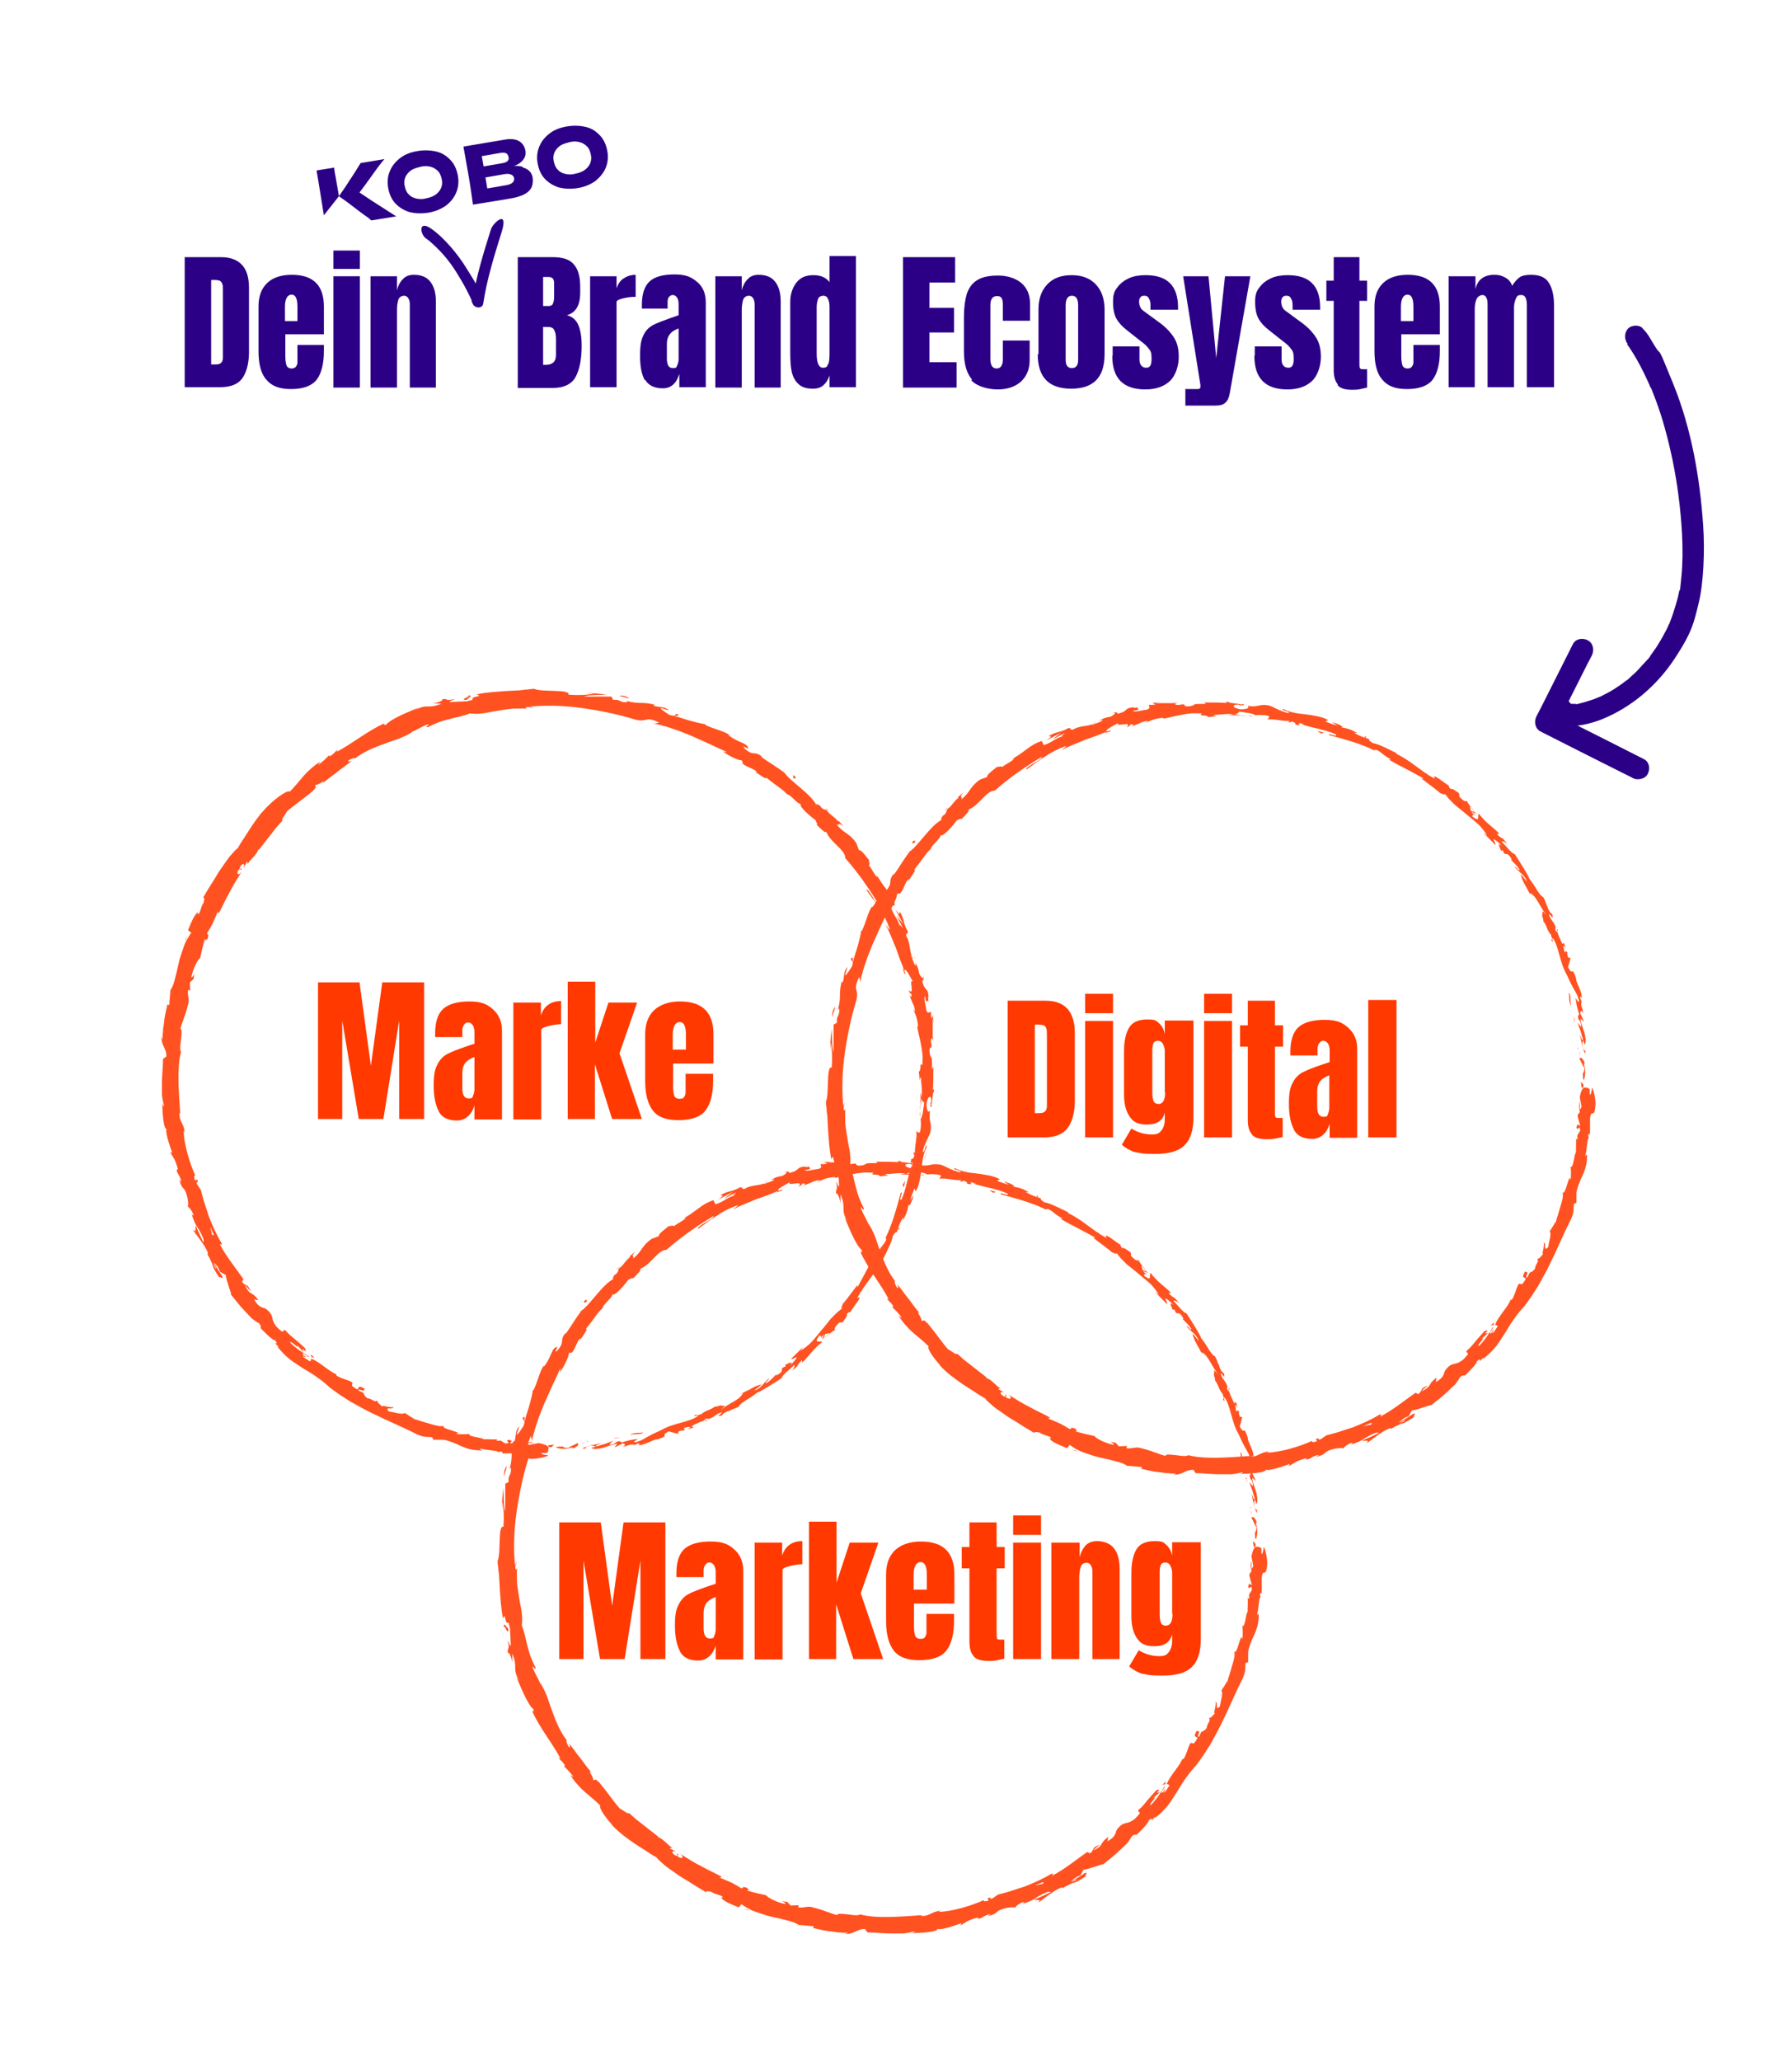 <svg xmlns="http://www.w3.org/2000/svg" viewBox="0 0 488 561"><defs><style>      .cls-1 {        fill: #ff3900;      }      .cls-2 {        fill: #ff5220;      }      .cls-3 {        fill: #2b0086;      }    </style></defs><g><g id="Ebene_1"><g id="Ebene_1-2" data-name="Ebene_1"><g id="Ebene_1-2"><path class="cls-3" d="M142.3,45.4c-1.3-.4-2.4-.2-2.4-.2,0,0,1.1-.3,2-1.1.9-.8,1.4-1.8,1.2-3-.4-2.3-2.2-3.7-5.6-3.1l-11.3,1.9s.7,4,1.3,7.3,1.3,8.5,1.3,8.5l9.8-1.6c3.3-.5,6-1.6,6.4-3.9.5-2.6-.7-4.1-2.6-4.6h0ZM131.2,42.5l5.2-.9c1.5-.2,1.9.3,2.1,1.2s-.5,1.4-1.6,1.6l-5.2.9-.5-2.8h0ZM137.9,50.4l-5.2.9-.5-3,5.2-.9c1.1-.2,2.4,0,2.6,1.1s-.9,1.7-2.1,1.9h0s0,0,0,0Z"></path><g><path class="cls-3" d="M91,45.6s0,.6.4,2.6l.9,5.2-4.1,5.2-1-6.2c-.3-2-1-6-1-6l4.9-.8h0Z"></path><path class="cls-3" d="M98.2,44.4s-.6.9-1.5,2.4c-.6.9-1.8,2.8-2.8,4.3-.9,1.3-1.6,2.3-1.6,2.3,0,0,.9.7,2.1,1.5,2.1,1.6,5.1,3.9,5.5,4.1.6.4,1.2,1,1.2,1l6.8-1.1s-6.1-3.9-6.7-4.3c-.6-.4-3.3-2.2-3.3-2.2,0,0,1.9-2.5,3.8-5.2s3-3.9,3-3.9l-6.6,1.1Z"></path></g><path class="cls-3" d="M157.3,51.2c-1.9.3-3.6.2-5.2-.2-1.5-.5-2.8-1.3-3.8-2.4s-1.6-2.5-1.9-4.2-.1-3.2.5-4.6,1.5-2.5,2.8-3.5,2.9-1.6,4.8-1.9,3.6-.2,5.2.2,2.8,1.3,3.8,2.4,1.6,2.5,1.9,4.2.1,3.2-.5,4.6c-.6,1.4-1.6,2.5-2.8,3.5-1.3.9-2.9,1.6-4.8,1.9ZM156.6,47.3c1-.2,1.9-.5,2.6-1s1.2-1.1,1.5-1.8.4-1.5.2-2.4-.5-1.7-1-2.2-1.2-1-2-1.2-1.7-.3-2.8,0-1.9.5-2.6,1-1.2,1.1-1.5,1.8c-.3.7-.4,1.5-.2,2.4s.5,1.7,1,2.2c.5.6,1.2,1,2,1.2.8.2,1.7.3,2.8,0Z"></path><path class="cls-3" d="M116.6,57.9c-1.9.3-3.6.2-5.2-.2-1.5-.5-2.8-1.3-3.8-2.4s-1.6-2.5-1.9-4.2-.1-3.2.5-4.6,1.5-2.5,2.8-3.5,2.9-1.6,4.8-1.9,3.6-.2,5.2.2,2.8,1.3,3.8,2.4,1.6,2.5,1.9,4.2.1,3.2-.5,4.6-1.5,2.5-2.8,3.5c-1.3.9-2.9,1.6-4.8,1.9ZM116,54c1-.2,1.9-.5,2.6-1,.7-.5,1.2-1.1,1.5-1.8s.4-1.5.2-2.4-.5-1.7-1-2.2-1.2-1-2-1.2c-.8-.2-1.7-.3-2.8,0s-1.9.5-2.6,1-1.2,1.1-1.5,1.8c-.3.7-.4,1.5-.2,2.4s.5,1.7,1,2.2c.5.6,1.2,1,2,1.2s1.7.3,2.8,0h0Z"></path></g></g><g><path class="cls-2" d="M430.7,296c.2.3.6.1.5-.8l-.7-.7.2,1.4Z"></path><path class="cls-2" d="M431.7,289.7c-.4-1.1-1.1-2.3-1.6-1.5.7,1,.5,1.3,1.3,2.4.1.9-.2,1.6-.4,1.5.2.3-.1,1.4.3,1.9.5-1.2.5-2.8,0-4.4.1-.4.3,0,.4,0Z"></path><path class="cls-2" d="M389.4,211.5l.4.4c-.1-.1-.3-.3-.4-.4Z"></path><path class="cls-2" d="M336.2,192.2c.4,0,.6,0,.7,0-.4,0-.7,0-.7,0Z"></path><path class="cls-2" d="M326.4,191.3c.2,0,.4,0,.6,0-.2,0-.4,0-.6,0Z"></path><path class="cls-2" d="M389.4,211.5l-1.1-1.1c-.2.1.5.6,1.1,1.1Z"></path><path class="cls-2" d="M428.6,277.5c0,.3.2.5.3.8,0-.2-.1-.5-.2-.7,0,0,0,0-.1,0Z"></path><path class="cls-2" d="M408.4,228.2l.3.4c.1,0,.3,0,.5.1l-.8-.5Z"></path><path class="cls-2" d="M419.7,244c-.2-.4-.8-.2-1.1-.3.3,0,.6.3.8.6,0,0,.2-.2.2-.4Z"></path><path class="cls-2" d="M430,272.8l.2.5c0-.1-.1-.4-.2-.5Z"></path><path class="cls-2" d="M398.7,218.1c0,0,0-.2,0-.3,0,0,0,.1,0,.3Z"></path><path class="cls-2" d="M427.1,317.5s0,0,0,0c0-.1,0-.2,0,0Z"></path><path class="cls-2" d="M432.2,296v.3c.1,0,.2,0,.3,0l-.3-.4Z"></path><path class="cls-2" d="M308.3,192.6s0,0,0,0c.5-.1.2,0,0,0Z"></path><path class="cls-2" d="M226.6,318.2c0-1.9,1.3,2.8,1.2,0-.2.3-1.4-2.3-1.2,0Z"></path><path class="cls-2" d="M428.6,277c0-.2-.1-.5-.1-.8,0,.4,0,.6.1.8Z"></path><path class="cls-2" d="M227.8,318.2h0s0-.3,0-.3c0,.1,0,.2,0,.3Z"></path><path class="cls-2" d="M270.1,209.1c.1,0,.3,0,.5,0,0,0-.2,0-.5,0Z"></path><path class="cls-2" d="M298.3,196.3l-.7.2c.3,0,.5-.1.7-.2Z"></path><path class="cls-2" d="M258.1,219.8c-.3.3-.5.3-.8.7,0,0,.1,0,.2,0,0-.2.3-.4.7-.7Z"></path><path class="cls-2" d="M246.8,232.1c0,0,.2-.1.3-.2,0-.1.2-.3.3-.4l-.6.6Z"></path><path class="cls-2" d="M405.9,360.9c.4-.2.6-.2.9-.2-.5,0,1-1.9-.9.2Z"></path><path class="cls-2" d="M428.9,277.4c-.2,0-.2-.2-.3-.4,0,.2,0,.4.1.5,0,0,.2,0,.2,0Z"></path><path class="cls-2" d="M260.6,223.5l-1.9,1.7c.6-.5,1.2-1.1,1.9-1.7Z"></path><path class="cls-2" d="M301.5,392.5h.6c-.2,0-.4,0-.6,0Z"></path><path class="cls-2" d="M253.7,230.7c-.4.2-.9.5-1.2.8,0,.1,0,.2,0,.3l1.3-1.1Z"></path><path class="cls-2" d="M406.8,360.6s0,0,0,0c0,0,0,0,0,0Z"></path><path class="cls-2" d="M415.3,346.1c-1.2,2.1,0,1.4.2,2-1.4,2.6-1.2.8-2,1.5-.4.8-.7,1.6-.9,2.3-.3.7-.5,1.4-.9,1.9-.2,0-.3.2-.3-.1-.6,1.9-3.4,4.6-4.2,6.8-.2,0-.3.1-.3.1.5,0,.8.2,1,.4-.7.8-1,1.9-1.6,1.9.5-.5.3-.7.4-1l-.6,1c-1.2.3.9-1.4.5-1.7-.6.9-1.3,2-1.9,2.9-.7.9-1.4,1.8-2,2.3-.7-.2,2.6-3.1.6-1.8.7-.6,1.3-1.2,2-1.8-2.1.8,1.1-1.2-1-.5-1.2,1.3-1.8,2-2.4,2.7-.6.7-1.2,1.6-2.5,2.7-.3.8.6.2.3,1-.8,1-1.4,1.6-2,1.9-.6.4-1,.5-1.5.6-.9.2-1.6.4-2.7,1.9-.4.9-.2,1.8-2.5,3.1l.2-1.2c-2.7,2-.9,2.1-4,3.7.3-.6,2-1.7,1.5-1.5-2.2.8-1.1,1.3-2.5,2.3l-.7-.4c-2.9,2-6,4.6-9.6,6.5.1-.3.6-.8-.3-.5-2.1,1.3-4.6,2.4-7.1,3.4-1.3.4-2.5.8-3.7,1.2-1.2.4-2.5.7-3.6,1l-1.6,1.1c-.4.1-.8,0-.4-.3-1.9.3,0,.4-.8.9-1,.3-1.5,0-.9-.3-3,1.5-9,3.3-12.5,3.3l.6-.3c-2.7.2-2.9,1.6-5.5,1.4l.5-.2c-5.9.4-12.5,1-17-.2-.5.4-1.9.2-3.3,0-1.4-.1-2.7-.4-3,.2-1.7-.5-2.2-.8-3-1-.7-.3-1.6-.6-3.9-1.2-1.2-.3-2,.3-3.6.1v-.6c.1,0-2.1.1-2.1.1-.3-.3-.6-.7-.9-1l-1.5-.2c.6.2,1.1.6,1,.8-1.1-.2-2.5-.7-3.5-1.2-1-.5-1.7-1-1.7-1.2l-2.7-.6c-.9-.2-1.8-.5-2.6-.7.2-.2,1.1,0,1.8.2-2.9-.5-.3-.8-2.9-1.2.3.3-.3.3-.4.4-.6-.4-1.5-.9-2.6-1.5-1.1-.5-2.3-1-3.3-1.4l.6-.2c-1.7-1-3.7-1.8-5.6-2.9-1-.5-1.9-1-2.9-1.6-1-.6-1.9-1.2-2.9-1.8,1.3,1,.5,1.5-.6.8v-.8c-1-.1.9,1-.8.4-1.4-1-.5-1.3.4-.9l-1.8-1c0-.2.5,0,.7-.2-.9-.2-2.5-2.5-3.9-2.8v-.2c-.9-.7-1.6-1.3-2.3-1.8-.7-.6-1.3-1-1.9-1.5-.6-.5-1.2-.9-1.8-1.4-.6-.5-1.2-1.1-1.9-1.7-.4.4-1.4-.7-2.5-1.2-.9-1-1.8-2.2-2.7-3.4-.9-1.2-1.9-2.5-2.9-3.7-1.7-1.6-.8-.2-1.7-.8.3-.5-1.8-3-.4-1.9-1.3-1.5-2-2.5-2.8-3.6-.4-.5-.9-1.1-1.4-1.8-.5-.7-1.1-1.5-1.9-2.5.1.6.4,1.1,0,1-.6-.7-.9-1.9-.7-1.9l.2.2c-1.8-2.2-3.1-5.2-4.1-8.1-.6-1.4-1-2.9-1.5-4.2-.3-.6-.5-1.2-.8-1.8-.3-.6-.6-1.1-.9-1.6v.2c-.6-1.4-1.4-2.7-2-4.1-.6-2,.8,1.1.6-.5-.6-1.1-1-2.1-1.4-3.1-.3-1-.6-1.9-.8-2.8-.5-1.8-.7-3.5-1.5-5.4,0-.4.1-.9.1-1.5,0-.5,0-1.1-.1-1.8-.1-1.3-.5-2.6-.7-4.1-.2-1.4-.5-2.9-.6-4.3,0-1.4-.1-2.7,0-3.8l-.3.3c-.4-1.1,0-1.3.2-2.1-.3.1-.3,1.2-.5.5-.4-4.7-.2-9.5.5-14.3.7-4.8,1.7-9.6,3.1-14.1.4-1.7.1-2.3,0-2.9-.2-.7-.2-1.5.8-3.5l.3,1.4c.1-.9.3-1.7.6-2.6.2-.9.5-1.7.8-2.6.5-1.7,1.3-3.4,1.9-5,.7-1.6,1.5-3.3,2.2-4.9.8-1.6,1.5-3.2,2.2-4.8,0,.4,0,.5-.2,1.1,1.1-1.1,2.7-4.7,2.4-4.9.6-.9.4,0,1-.5,1-1.1,1.4-3.4,2.3-3.8.1,0-.1.4-.2.7.4-.9,2.6-3.6,1.6-3.2.8-1,1.6-2,2.3-3,.7-.9,1.3-1.9,2.1-2.5.4-1.4,3.1-3.2,2.8-4,.6.8,3.6-2.8,4.6-4.2-.2.6,1.2-.8,1,0,1.3-1.3,2.5-2.5,2-2.7,1.7-.7,2.8-2,3.9-3.1,1.1-1.1,2.1-2.1,3.3-2.1,4.2-3.7,8.5-6.6,12.8-9.2.1.5-1.1,1.1-2.3,1.8-1.1.7-2.2,1.4-1.9,1.7,1-.7,1.8-1.3,2.6-1.9.8-.6,1.6-1.1,2.4-1.6,1.6-1.1,3.2-2,5.4-2.8,1.2-.4-.5.6-.8,1,2.1-1.2,4.3-1.9,6.3-2.8,1.1-.4,2.1-.7,3.1-1.1,1-.4,2-.8,3-1.2,0,0-.4.3-.8.5.8-.3,1.9-.4,1.7-.8l-.8.3c-1.5-.2,2.9-2.1,2.9-2.4-1.1,1.5,4.2-.7,2.3,1.3.5-.2,1.1-.5,1-.8.8-.1,1.1,0,.4.5,1.4-.5,1.9-.7,2.3-.9.4-.2.8-.4,2.1-.6,0,.2-.5.4-.7.6,1.3-.6,2.6-1.3,4.9-1.4-.1.1.2.3-.5.3,2-.3,3.6-.8,5.3-1.1.9-.2,1.7-.3,2.7-.4.9-.1,1.9,0,3,0-1.3.9,1.5.2,1.7,1,.8-.1,1.5-.2,2.3-.2l-.9-.4c2,0,3.9-.5,5.6-.1-.5,0-1,.1-1.5.2,1.3,0,2.5,0,3.8.1l-2.1-.4c2.1-.2-.2-1,2.6-.5-.6,0,2.1.1,3.1.8h0c1-.1,2.1-.2,3.6.2.4.3-.4.8-.2,1,1.1-.4,4.7.6,6.1.3-.4,0-.5.4-.4.5l.9-.3c.9.4,1,.5.8.8,2.8.7-.7-1.1,2.5,0-.3,0-.2,0-.7,0,3.2,1,6.4,1.4,9.3,2.7.6,1-2.6-.7-1.8.2,4.3,1.2,9,2.4,12.9,4.5l-.7-.4c1-.7,2.7,1.9,4.8,2.5-.5-.2-.9.2-.7.1,1.3.8,2.6,1.5,4.2,2.3,1.5.8,3.2,1.7,5.2,2.8h-.6c1.3,1.1,3.7,2.7,5.1,4,.6.1,1.4.8,1.2.1.5.6.9,1.2,1.4,1.7.5.5,1,1,1.5,1.5,1.1.9,2.2,1.7,3.2,2.6,1.1.9,2.1,1.7,3.1,2.6.9.9,1.8,2,2.4,3.1-.4-.4-1.2-.9-.9-.6,1.1,1,2.1,2.1,3.1,3.1.1-.6-.2-.6-.5-1.6.6.2,1.6,1.1,2.3,1.9-1.6-1.3-.5.5-.2,1.3,0-.2.3,0,.4-.2.8,2.3,1-.3,2.5,2.6h-.3c.9.9,1.7,1.6,2.4,2.7-.1.7-.9-.9-1.3-.7,1.1,1.4,2.9,2.3,3.3,4-.5-.6-1.1-1.5-1.7-2,.5,1.8.7,1.9,1.3,3.1h0c.5.8.9,1.7,1.4,2.6,0-.3-.2-.5-.3-.7,1.2.6,1.8,1.6,2.4,2.6.3.5.6,1.1,1,1.7.3.6.8,1.2,1.3,1.8-2.1-2.2-.7-.2-1.3-.1.2.8.6,1.9.3,1.7.5.5.7,1.1,1,1.7.2.6.5,1.3,1.2,2.1-.1.2.6,1.4,0,1.3.9,1.6.1-.5.4-.5,1.8,2.4,1.8,6.5,3.9,10.1.7,1.6,1.2,2.6,1.7,3.5.3.5.5.9.8,1.4.3.5.5,1.2.8,2,0,1.2-.9-.7-.9-.7.1,1.8.5,3.1,1,4.7-.2-.3-.3,0-.4.6.3,1.3.9.8.9,2.6-.3-.3-.7-.6-1-1.2.2.8.5,1.5.8,2.3.2.8.5,1.6.7,2.4-.3.5-.6-.9-.9-1.5.4,1.8.9,4.7,1.5,5.3v-1.2c.2.7-.3.4-.5,0-.6-1.5-.1-2.3,0-2.4l.3,1.2c.5-.7.3-1.9,0-3.2-.4-1.3-1-2.7-1.1-3.9l1,.8-1.1-2.3c.1-.6.5-1,.8.1,0-1.8-.6-1.4-.5-3,0-.2,0-.1.2,0l-.6-1.6c.2.3.5-.4.6.6,0-1.5-.6-2.7-1-3.6-.4-.9-.7-1.6-.6-2.2v.2c-1.4-3.9-.6-.2-2.2-3l.7-2.5-.7-.2c-.1-.4-.4-1.2-.1-1.2-1-1.4-.1.3-.9-.4-.1-1.1-.7-2.4-1.2-3.5-.5-1.1-.9-2.1-.6-2.5-.7-.5.5,2-.7,0,.3-.5,0-1.1-.4-1.8-.5-.7-1.1-1.4-1.3-2.4.7.3,1.3,2,.9,0-.7-.3-1-1.2-1.4-2.1-.3-.9-.7-2-1.1-2.6-.3.1-.8-.6-1.5-1.6-.6-1-1.4-2.3-2.3-3.4.3,0-2.5-4.5-3.9-6.6h.1c-.9,0-2.3-2.1-3.7-3.4.4-.2.7,0,1.6.6-.4-.5-.8-.9-1.2-1.4-.5-.2-.9-.5-1.7-1.3h.7c-.4-.5-.8-.9-1.3-1.3-.5-.4-.9-.8-1.4-1.2-1-.8-1.9-1.8-2.9-3-.5.3.7,2.7-1.8.7.1-.3.3-.7,1-.2-.2-.2-.9-.5-1.2-1l1.3.5c-.9-1.1-.8-.2-1.6-1,.3-.3-.4-.8,0-.9.2.2.6.8,1,1-.9-.9-1.8-2.1-2-2.7,0,.2-.4.4-1.1-.2-1.8-1.5-.3-.9-1.2-2-.6-.2-1.6-1.3-2-.9-.5-.4-.5-.7-.6-1-.6-.3-1.7-1.2-2.6-1.8-.9-.6-1.6-1-1.3-.3l.2.2c0,0-.1,0-.2,0h0s0,0,0,0c-.9-.5-1.8-1-2.6-1.6-.8-.6-1.7-1.2-2.5-1.8-1.7-1.3-3.4-2.4-5.2-3.3v-.2c-1-.5-2.2-1.1-3.3-1.6-1.1-.5-2.2-1-3.1-1.1-.6-.3-1.4-1-1-1.1-1.7-.6-2-.5-4.3-1.8,1.8.4-.5-.5,1.8.5-2.1-1-2.5-1.5-5.1-1.9,1-.2-1.5-1.2-2.6-1.4l1.5.9c-1.2-.3-2.3-.7-3.3-1.1l.8-.4c-1.1-.6-2.2-.9-3.3-1.1-1.1-.2-2.2-.4-3.2-.5-2.1-.2-3.9-.5-5.7-1.4-1.4.2,2.5.8,1.3,1.1-2.2-.5-4.3-1.8-5-2-3-.7-3,.6-6.1,0,.4.3.7.9-1.7,1-2.2-.3-2.7-1.2-1.2-1.3.5,0,.8.1.8.2.7,0,1.7,0,.8-.4l-.3.2c-.5-.2-1.6-.3-2.4-.4-.8-.1-1.4-.2-1-.4-1.7.2-.7.4.5.5-2.9-.4-4.5-.2-7.5-.3.5.1.9.4.4.4-2.2,0-2.6,0-2.9.2-.3.2-.4.4-1.9.5-1.7-.2.5-.9-2.4-.4-1.8-.1-.4-.6.3-.8-.7.2-1.3.3-1.9.3-.6,0-1.2,0-1.8,0-1.1,0-2.1,0-2.9,0l1.4-.4c-.8.2-1.5.3-2.2.4.3.1.6.2.9.4-.8,0-1.5.2-1.6,0-.8.5.8.7-.8,1.4-1.1,0-3.3.8-3.8.3,3.5-.5-.5-.6,2.4-1.2-.6.2-1.2.3-2.1.4-.1,0,0-.2.3-.2-3.4.2-1.4,1-4.8,1.8.3-.5-1-.5-1.5-.2,1.4-.4.8.4-.4,1-2.2.3-2.3.9-3.4,1.1l1.3-.2c-.3.5-1.4.7-2.8,1.3-.2-.2,1.3-.6.7-.6-1.4,1.2-3.9.6-6,1.9-1.1.2-.3-.6-1.3-.4-2.4,1.4-2.9.7-5.4,2.2,1,0,1,0-.6,1.2l4.1-2.2-2.4,1.9c1.3-.6,2.6-1.5,3.4-1.7-1.2.9-1.1.8-.3.8-2,.2-3.3,1.9-5.5,2.4l-.5-1.1c-1.6.5-2.9,1.3-4.2,2.3-1.3,1-2.7,2-4.6,3,.4-.2.8-.4,1.3-.6-.3.7-2.2,1.5-3.3,2.4-.1-.4-.9,0-1.6,0,.2.2-2.6,1.8-2.5,2.7-.6.2-1.3.5-1.9.7-2.9,2-2.5,3.3-5.1,5.4.5-1-.9-.2.6-1.9-.9.7-1.7,1.3-1.5,1.6-.3.1-.8.7-1.4,1.4-.5.7-1.1,1.3-1.6,1.6-.2.5,0,.9-1,1.7-.2,0-.1-.1-.1-.1.1.1-1.2,1.6-.1,1.1-3.3,1.6-6.5,7.1-9,8.8-.7,1-1.5,2.1-2.2,3.2-.7,1.1-1.4,2.2-2.1,3.1,0-.2-.2-.1.1-.4-2,2.4,0,2.2-2.3,4.9-.7.6-.6.2-.3-.3.2-.5.6-1,.2-.6-.7-.1-1.2.8-1.7,2-.5,1.2-1.2,2.6-2,3.4l.2-.5c-1.2,1.4-1.6,4.1-2.9,6.8,0,0,0-.2-.2,0-.1,1.1-.5,2.4-.9,4-.4,1.5-1,3-1.3,4.4-.2-1,.2-1.3-.5-1-.3,1.2.9,0,.2,2.3-.5.7-1.4,2.3-1.9,2.4.2-.8.5-1.5.7-2.3-.5.5-.8,1.2-.9,2-.1.8-.2,1.6-.4,2.2l-.3-.2c-.9,3.6,0,3.8-1,7.6l.3-.3c.3,2.2-.8,1.7-.6,3.9l-.9.5c0,.4,0,.8,0,1.4,0,.6,0,1.2,0,1.9,0,1.4,0,2.9,0,4.2-.5-1.5-.4-4.4-.5-6.3-.2,1.4-.6,4.8-.3,5.5,0-.6-.1-1.3,0-1.8.4,1.8.5,4,.3,6.8-1.6-.6-.6,7.2-1.6,9.3,0,.6.1,1.2.2,1.9,0,.6.1,1.2.2,1.9.1,1.2.1,2.5.2,3.8.2,2.6.3,5.2.9,8.1.8-2.2.3,1.7,1.5,1.1.3,1.3.5,1.8.4,1.9l.2,4.1c0,.5-.2.2-.4-.2-.2-.4-.3-.9-.4-.8.6,2.9-.2,1.3,0,3.3.3-.5.9.8,1.2,2.5v-2.4c.8,1.9.8,2.8.8,3.7,0,.9,0,1.9,1.1,3.7l-.8-1.1c.9,2,2.9,7.4,4.7,8.9,0,.4,0,1-.5.2,2,4.7,6.1,9.6,7.8,13.2l-.5-.2c.6.8,1.3,1.1,1.8,2.2-.1,0-.5-.1-.2.2.4.4,1.9,1.8,2.5,2.9l-.9-.7c.6,1.1,1.3,1.9,2,2.7.7.8,1.3,1.4,2,2,1.4,1.2,2.8,2.3,4.2,3.7-.6.6,1.8,3.7,3.1,5.1h-.1c1,1.1,2,2,3,2.8,1,.8,2,1.5,3,2.2,1,.7,2,1.3,3.1,2,1,.7,2.1,1.4,3.2,2,.5.7,1.4,1.4,2.4,2.3,1,.8,2.3,1.6,3.5,2.5,1.3.9,2.7,1.6,4,2.5,1.3.8,2.6,1.6,3.8,2.3-.7-.5.4-.5,1.3-.2,1,.8,3.4.9,2.9,1.6l-.4-.2c.5,1.1,3,2,4.9,2.8l.7-.9c1.1.8,2.4,1.6,3.9,2.1,1.5.5,3.1,1.1,4.6,1.4,1.5.3,3,.7,4.2,1,1.2.3,2.3.7,2.9,1.2,1.3,0,2.8.3,4.1.3l-.2.5c1.7.4,3,.7,4.5.9.7,0,1.4.2,2.3.3.4,0,.9,0,1.3.1.5,0,1,0,1.5,0l-.9.3c2.5.2,3.2-1.4,5.5-1.3l.6.9c2.1,0,4.3.3,6.5.3,1.1,0,2.2,0,3.2,0,1.1-.1,2.1-.3,3.2-.6,0,.1-.2.4-.9.5,2,0,7.9-.3,7-1.3.2.8,4.4-.6,6.6-1.4l-.2.6c1.8-1.1,1.8-1.3,4.4-2.1.6,0,.7.3-.2.4,2.2-.2,1.5-.9,4-1.4l-.8.6c2.1-.6,1.9-.7,2.9-1.5,1.2-.7,4-1.2,4.5-.8.2-.4,1.1-1.2,2.4-1.6.2.1-.2.4-.4.5.9-.2,1.6-.5,2.3-.8.7-.3,1.2-.7,1.7-1,1.1-.6,2-1.2,3.3-1.5.1.1.3.1.5.1-2.6,1.3-4.8,2.2-4.6,2,.2.5,2.4-.4,1,1,.8-.6,1.9-1.4,3-2.2,1.1-.8,2.3-1.6,3.4-2,.1,0,.2,0,.4,0l-.2.2c.5-.2.9-.5,1.3-.7.7-.3,1.1-.5,1.7-.8.4.2,2.5-1.1,3.5-1.8-.4-.4,1-1.2-.5-.8.2,0-.1.2-.8.6-.1.1-.3.2-.4.3,0,0,0,0,0,0-.7.4-1.5.9-2.5,1.5.7-.7,1.4-1.4,2.7-1.8.3-.6.7-1.3.9-1.6.9,0,2-.5,3.1-.8,1-.3,1.9-.7,2.2-.6,1.4-1.2,3.1-2.4,4.5-3.8.7-.7,1.4-1.3,2-1.9.5-.7,1-1.3,1.2-1.8.7-.8,1.1-.5,1.5-.7-.4.5-.9.9-1.1,1.2,1.4-1.5,4.4-4.2,4.3-5,2.1-1.5-.5,1.5,1.9-1.1l-.2.5c1.4-1.1,2.5-2.2,3.5-3.4.9-1.2,1.7-2.5,2.5-3.7.8-1.3,1.5-2.6,2.5-3.9.9-1.3,2-2.7,3.4-4-.4.4-.6.6-.7.6.4-.4.7-.9,1-1.3l1-1.4c.6-.9,1.2-1.9,1.8-2.8,1.1-2,2.2-3.9,3.2-6,2-4,3.7-8.2,5.7-12.1,1-2.3.6-2.7.8-4.2l.7-.3c0-.9,0-1.8,0-2.7.1-.9.4-1.7.7-2.5.3-.8.6-1.5,1-2.3.3-.8.7-1.6.9-2.6.2-.9.3-2,.3-3.1l-.5.5c.2-.8.4-2.1.5-3.2.1-1.1.3-1.9.5-1.7,0-.2-.4-.6,0-1.2h.3c0-.7,0-1.4,0-2.1v-2c.3-3.1,1.2.6,1.5-4,0-1.7-.8-4.9-1-4.3,0,.7-.2,1.8-.6,1.8v-1.6c-1.1-.3-2-1.4-2.7,2.3l.5,2.6-.5.8c0-.7,0-1.5,0-2.2-.4,1.2-.1,2,0,2.9-.3.2-.5.5-.6,1l.7,2.6c-.4.3-.6-1.2-1,.5.3,1.2,1-1.1,1,.9-.6,1.2-.9.8-.7,2.3-.3.2-.4-.2-.4-.7,0,.7,0,1.5,0,2.3,0,.8-.1,1.5,0,1.9-.4.6-.5,1.7-.7,2.6-.2.9-.4,1.6-.8,1.4.1.4.2,2.4,0,3.6-.3-1.2-.5,0-.9,1.1-.4,1.3-.8,2.7-1.3,2.3.3.9-.1,2.3-.6,3.9-.2.8-.5,1.6-.7,2.4-.3.8-.5,1.5-.6,2.3,0-.2,0-.5,0-.7-.7,1.5-1.1,1.8-1.6,2.7.6.5-.2,2.8-.4,4.3-1.5,1.5-.3-1.5-1.3-1.2.3,0,.1.9,0,1.7-.2.8-.4,1.5,0,1.3-1.1,1.1-.8,1.1-1.7,1.4.7.7-.5,1.3-.6,2.7-1.5,1.7-1.1,0-2,2.2-.8.8,0-1.2,0-1.2ZM375.8,385.9s0,0,0,0c.4-.2.8-.4,1-.6-.2.1-.5.3-1,.6ZM371.5,388.1c.5-.2,1.2-.5,1.9-.8.2,0,.2.4-.3.6.2-.2-.9.1-1.6.3ZM382.5,386.7c-.6.5-.9.5-1.1.5.3-.2.7-.4,1.2-.7,0,0,0,0,0-.1,0,.1,0,.3-.1.4Z"></path><path class="cls-2" d="M383.3,385.4c0,0,.1-.1.3-.2-.2,0-.3,0-.5.1,0,0-.1.2-.2.3.1,0,.2-.2.4-.2Z"></path><path class="cls-2" d="M389.9,212h0c0,0,.1,0,.1.1,0,0,0,0,0-.1Z"></path><polygon class="cls-2" points="306.8 393.6 306.7 393.7 307.2 393.7 306.8 393.6"></polygon><path class="cls-2" d="M408.1,231.8c0,0,0,.2.1.4,0,0,0-.2-.1-.4Z"></path><path class="cls-2" d="M414.7,241.2l.7,1.5c-.3-.7-.5-1.1-.7-1.5Z"></path><path class="cls-2" d="M419,248.9c.1,0,.2,0,.3,0h0s-.3,0-.3,0Z"></path><path class="cls-2" d="M300,199.8c-.1,0-.2,0-.3.1-.7.3-.2.1.3-.1Z"></path><path class="cls-2" d="M341.1,194.8c-.5,0-.9,0-1.4,0,.7.1,1.3.2,1.4,0Z"></path><path class="cls-2" d="M260.8,223.3s0,0,0,0c0,0-.1.1-.2.2l.2-.2Z"></path><path class="cls-2" d="M337.8,194.7c.7.2,1.4.2,1.9.2-.6,0-1.3-.2-1.9-.2Z"></path><path class="cls-2" d="M429.7,285.2v.4c0,0,0,0,.1,0v-.5Z"></path><path class="cls-2" d="M429.9,285.7v.5c0-.2,0-.4,0-.5Z"></path><path class="cls-2" d="M430.2,287.1l-.2-1c0,.3,0,.8.2,1Z"></path><path class="cls-2" d="M428.1,273.7h-.2c0,0,.1,0,.2,0Z"></path><path class="cls-2" d="M427.2,270.3c.2.8,0,2.2.5,3.3h.2c-.4-.4,0-2.6-.6-3.3Z"></path><path class="cls-2" d="M424.7,255.3c.4,1,.7,1.9,1,2.9,0-.6,0-1.3.6,0-.8-3.8-.1.9-1.6-2.8Z"></path><path class="cls-2" d="M420.9,246.7c.8,1.4.3-.2.4-.1-.7-.8-.8-1-.4.1Z"></path><path class="cls-2" d="M371.7,201l.4-.4c-1.2-.5,0,.2-.4.4Z"></path><path class="cls-2" d="M358.7,199c.4.2.7.4,1.1.7l.7-.3c-.6-.1-1.1-.3-1.7-.4Z"></path><polygon class="cls-2" points="352.3 193.5 352.8 193.6 350.7 193.3 352.3 193.5"></polygon><path class="cls-2" d="M248.3,229.5h.7c.5-.6,0-1.2-.7,0Z"></path><path class="cls-2" d="M227.4,274.1c-.5.5-.9,1.8-.7,2.7.2-1.1.7-2.1.7-2.7Z"></path><path class="cls-2" d="M292.9,394.8l-1-.2c.6.2,1.2.4,1.8.5-.3-.1-.6-.2-.8-.3Z"></path></g><g><path class="cls-2" d="M149.4,393.4c-.3.2-.1.6.8.5l.7-.7-1.4.2Z"></path><path class="cls-2" d="M155.7,394.4c1.1-.4,2.3-1.1,1.5-1.6-1,.7-1.3.5-2.4,1.3-.9.1-1.6-.2-1.5-.4-.3.2-1.4-.1-1.9.3,1.2.5,2.8.5,4.4,0,.4.1,0,.3,0,.4Z"></path><path class="cls-2" d="M233.9,352.1l-.4.4c.1-.1.3-.3.4-.4Z"></path><path class="cls-2" d="M253.2,298.9c0,.4,0,.6,0,.7,0-.4,0-.7,0-.7Z"></path><path class="cls-2" d="M254.1,289.1c0,.2,0,.4,0,.6,0-.2,0-.4,0-.6Z"></path><path class="cls-2" d="M233.9,352.1l1.1-1.1c-.1-.2-.6.5-1.1,1.1Z"></path><path class="cls-2" d="M167.9,391.3c-.3,0-.5.2-.8.3.2,0,.5-.1.7-.2,0,0,0,0,0-.1Z"></path><path class="cls-2" d="M217.3,371.1l-.4.3c0,.1,0,.3-.1.5l.5-.8Z"></path><path class="cls-2" d="M201.5,382.4c.4-.2.2-.8.3-1.1,0,.3-.3.6-.6.8,0,0,.2.2.4.2Z"></path><path class="cls-2" d="M172.6,392.7l-.5.2c.1,0,.4-.1.5-.2Z"></path><path class="cls-2" d="M227.3,361.4c0,0,.2,0,.3,0,0,0-.1,0-.3,0Z"></path><path class="cls-2" d="M127.9,389.8s0,0,0,0c.1,0,.2,0,0,0Z"></path><path class="cls-2" d="M149.4,394.9h-.3c0,.1,0,.2,0,.3l.4-.3Z"></path><path class="cls-2" d="M252.8,271s0,0,0,0c.1.5,0,.2,0,0Z"></path><path class="cls-2" d="M127.2,189.3c1.9,0-2.8,1.3,0,1.2-.3-.2,2.3-1.4,0-1.2Z"></path><path class="cls-2" d="M168.4,391.3c.2,0,.5-.1.8-.1-.4,0-.6,0-.8.1Z"></path><path class="cls-2" d="M127.2,190.5h0s.3,0,.3,0c-.1,0-.2,0-.3,0Z"></path><path class="cls-2" d="M236.3,232.8c0,.1,0,.3,0,.5,0,0,0-.2,0-.5Z"></path><path class="cls-2" d="M249.1,261l-.2-.7c0,.3.1.5.2.7Z"></path><path class="cls-2" d="M225.7,220.8c-.3-.3-.3-.5-.7-.8,0,0,0,.1,0,.2.2,0,.4.3.7.7Z"></path><path class="cls-2" d="M213.3,209.5c0,0,.1.2.2.3.1,0,.3.2.4.3l-.6-.6Z"></path><path class="cls-2" d="M84.6,368.6c.2.4.2.6.2.9,0-.5,1.9,1-.2-.9Z"></path><path class="cls-2" d="M168,391.6c0-.2.2-.2.4-.3-.2,0-.4,0-.5.1,0,0,0,.2,0,.2Z"></path><path class="cls-2" d="M222,223.3l-1.7-1.9c.5.6,1.1,1.2,1.7,1.9Z"></path><path class="cls-2" d="M52.9,264.2v.6c0-.2,0-.4,0-.6Z"></path><path class="cls-2" d="M214.7,216.4c-.2-.4-.5-.9-.8-1.2-.1,0-.2,0-.3,0l1.1,1.3Z"></path><path class="cls-2" d="M84.8,369.5s0,0,0,0c0,0,0,0,0,0Z"></path><path class="cls-2" d="M99.3,378c-2.1-1.2-1.4,0-2,.2-2.6-1.4-.8-1.2-1.5-2-.8-.4-1.6-.7-2.3-.9-.7-.3-1.4-.5-1.9-.9,0-.2-.2-.3.1-.3-1.9-.6-4.6-3.4-6.8-4.2,0-.2-.1-.3-.1-.3,0,.5-.2.8-.4,1-.8-.7-1.9-1-1.9-1.6.5.5.7.3,1,.4l-1-.6c-.3-1.2,1.4.9,1.7.5-.9-.6-2-1.3-2.9-1.9-.9-.7-1.8-1.4-2.3-2,.2-.7,3.1,2.6,1.8.6.6.7,1.2,1.3,1.8,2-.8-2.1,1.2,1.1.5-1-1.3-1.2-2-1.8-2.7-2.4-.7-.6-1.6-1.2-2.7-2.5-.8-.3-.2.6-1,.3-1-.8-1.6-1.4-1.9-2-.4-.6-.5-1-.6-1.5-.2-.9-.4-1.6-1.9-2.7-.9-.4-1.8-.2-3.1-2.5l1.2.2c-2-2.7-2.1-.9-3.7-4,.6.3,1.7,2,1.5,1.5-.8-2.2-1.3-1.1-2.3-2.5l.4-.7c-2-2.9-4.6-6-6.5-9.6.3.1.8.6.5-.3-1.3-2.1-2.4-4.6-3.4-7.1-.4-1.3-.8-2.5-1.2-3.7-.4-1.2-.7-2.5-1-3.6l-1.1-1.6c-.1-.4,0-.8.3-.4-.3-1.9-.4,0-.9-.8-.3-1,0-1.5.3-.9-1.5-3-3.3-9-3.3-12.5l.3.6c-.2-2.7-1.6-2.9-1.4-5.5l.2.5c-.4-5.9-1-12.5.2-17-.4-.5-.2-1.9,0-3.3.1-1.4.4-2.7-.2-3,.5-1.7.8-2.2,1-3,.3-.7.6-1.6,1.2-3.9.3-1.2-.3-2-.1-3.6h.6c0,.1-.1-2.1-.1-2.1.3-.3.7-.6,1-.9l.2-1.5c-.2.6-.6,1.1-.8,1,.2-1.1.7-2.5,1.2-3.5.5-1,1-1.7,1.2-1.7l.6-2.7c.2-.9.5-1.8.7-2.6.2.2,0,1.1-.2,1.8.5-2.9.8-.3,1.2-2.9-.3.3-.3-.3-.4-.4.4-.6.9-1.5,1.5-2.6.5-1.1,1-2.3,1.4-3.3l.2.6c1-1.7,1.8-3.7,2.9-5.6.5-1,1-1.9,1.6-2.9.6-1,1.2-1.9,1.8-2.9-1,1.3-1.5.5-.8-.6h.8c.1-1-1,.9-.4-.8,1-1.4,1.3-.5.9.4l1-1.8c.2,0,0,.5.2.7.2-.9,2.5-2.5,2.8-3.9h.2c.7-.9,1.3-1.6,1.8-2.3.6-.7,1-1.3,1.5-1.9.5-.6.9-1.2,1.4-1.8.5-.6,1.1-1.2,1.7-1.9-.4-.4.7-1.4,1.2-2.5,1-.9,2.2-1.8,3.4-2.7,1.2-.9,2.5-1.9,3.7-2.9,1.6-1.7.2-.8.8-1.7.5.3,3-1.8,1.9-.4,1.5-1.3,2.5-2,3.6-2.8.5-.4,1.1-.9,1.8-1.4.7-.5,1.5-1.1,2.5-1.9-.6.1-1.1.4-1,0,.7-.6,1.9-.9,1.9-.7l-.2.2c2.2-1.8,5.2-3.1,8.1-4.1,1.4-.6,2.9-1,4.2-1.5.6-.3,1.2-.5,1.8-.8.6-.3,1.1-.6,1.6-.9h-.2c1.4-.6,2.7-1.4,4.1-2,2-.6-1.1.8.5.6,1.1-.6,2.1-1,3.1-1.4,1-.3,1.9-.6,2.8-.8,1.8-.5,3.5-.7,5.4-1.5.4,0,.9.1,1.5.1.5,0,1.1,0,1.8-.1,1.3-.1,2.6-.5,4.1-.7,1.4-.2,2.9-.5,4.3-.6,1.4,0,2.7-.1,3.8,0l-.3-.3c1.1-.4,1.3,0,2.1.2-.1-.3-1.2-.3-.5-.5,4.7-.4,9.5-.2,14.3.5,4.8.7,9.6,1.7,14.1,3.1,1.7.4,2.3.1,2.9,0,.7-.2,1.5-.2,3.5.8l-1.4.3c.9.1,1.7.3,2.6.6.9.2,1.7.5,2.6.8,1.7.5,3.4,1.3,5,1.9,1.6.7,3.3,1.5,4.9,2.2,1.6.8,3.2,1.5,4.8,2.2-.4,0-.5,0-1.1-.2,1.1,1.1,4.7,2.7,4.9,2.4.9.6,0,.4.5,1,1.1,1,3.4,1.4,3.8,2.3,0,.1-.4-.1-.7-.2.9.4,3.6,2.6,3.2,1.6,1,.8,2,1.6,3,2.3.9.7,1.9,1.3,2.5,2.1,1.4.4,3.2,3.1,4,2.8-.8.6,2.8,3.6,4.2,4.6-.6-.2.8,1.2,0,1,1.3,1.3,2.5,2.5,2.7,2,.7,1.7,2,2.8,3.1,3.9,1.1,1.1,2.1,2.1,2.1,3.3,3.7,4.2,6.6,8.5,9.2,12.8-.5.1-1.1-1.1-1.8-2.3-.7-1.1-1.4-2.2-1.7-1.9.7,1,1.3,1.8,1.9,2.6.6.8,1.1,1.6,1.6,2.4,1.1,1.6,2,3.2,2.8,5.4.4,1.2-.6-.5-1-.8,1.2,2.1,1.9,4.3,2.8,6.3.4,1.1.7,2.1,1.1,3.1.4,1,.8,2,1.2,3,0,0-.3-.4-.5-.8.3.8.4,1.9.8,1.7l-.3-.8c.2-1.5,2.1,2.9,2.4,2.9-1.5-1.1.7,4.2-1.3,2.3.2.5.5,1.1.8,1,.1.8,0,1.1-.5.4.5,1.4.7,1.9.9,2.3.2.4.4.8.6,2.1-.2,0-.4-.5-.6-.7.6,1.3,1.3,2.6,1.4,4.9-.1-.1-.3.2-.3-.5.3,2,.8,3.6,1.1,5.3.2.9.3,1.7.4,2.7.1.9,0,1.9,0,3-.9-1.3-.2,1.5-1,1.7.1.8.2,1.5.2,2.3l.4-.9c0,2,.5,3.9.1,5.6,0-.5-.1-1-.2-1.5,0,1.3,0,2.5-.1,3.8l.4-2.1c.2,2.1,1-.2.5,2.6,0-.6-.1,2.1-.8,3.1h0c.1,1,.2,2.1-.2,3.6-.3.4-.8-.4-1-.2.4,1.1-.6,4.7-.3,6.1,0-.4-.4-.5-.5-.4l.3.9c-.4.9-.5,1-.8.8-.7,2.8,1.1-.7,0,2.5,0-.3,0-.2,0-.7-1,3.2-1.4,6.4-2.7,9.3-1,.6.7-2.6-.2-1.8-1.2,4.3-2.4,9-4.5,12.9l.4-.7c.7,1-1.9,2.7-2.5,4.8.2-.5-.2-.9-.1-.7-.8,1.3-1.5,2.6-2.3,4.2-.8,1.5-1.7,3.2-2.8,5.2v-.6c-1.1,1.3-2.7,3.7-4,5.1-.1.6-.8,1.4-.1,1.2-.6.5-1.2.9-1.7,1.4-.5.5-1,1-1.5,1.5-.9,1.1-1.7,2.2-2.6,3.2-.9,1.1-1.7,2.1-2.6,3.1-.9.9-2,1.8-3.1,2.4.4-.4.9-1.2.6-.9-1,1.1-2.1,2.1-3.1,3.1.6.1.6-.2,1.6-.5-.2.6-1.1,1.6-1.9,2.3,1.3-1.6-.5-.5-1.3-.2.2,0,0,.3.2.4-2.3.8.3,1-2.6,2.5v-.3c-.9.9-1.6,1.7-2.7,2.4-.7-.1.9-.9.7-1.3-1.4,1.1-2.3,2.9-4,3.3.6-.5,1.5-1.1,2-1.7-1.8.5-1.9.7-3.1,1.3h.1c-.9.4-1.8.9-2.7,1.3.3,0,.5-.2.7-.3-.6,1.2-1.6,1.8-2.6,2.4-.5.3-1.1.6-1.7,1-.6.3-1.2.8-1.8,1.3,2.2-2.1.2-.7.1-1.3-.8.2-1.9.6-1.7.3-.5.5-1.1.7-1.7,1-.6.2-1.3.5-2.1,1.2-.2-.1-1.4.6-1.3,0-1.6.9.5.1.5.4-2.4,1.8-6.5,1.8-10.1,3.9-1.6.7-2.6,1.2-3.5,1.7-.5.3-.9.5-1.4.8-.5.3-1.2.5-2,.8-1.2,0,.7-.9.7-.9-1.8.1-3.1.5-4.7,1,.3-.2,0-.3-.6-.4-1.3.3-.8.9-2.6.9.3-.3.6-.7,1.2-1-.8.2-1.5.5-2.3.8-.8.2-1.6.5-2.4.7-.5-.3.9-.6,1.5-.9-1.8.4-4.7.9-5.3,1.5h1.2c-.7.2-.4-.3,0-.5,1.5-.6,2.3-.1,2.4,0l-1.2.3c.7.5,1.9.3,3.2,0,1.3-.4,2.7-1,3.9-1.1l-.8,1,2.3-1.1c.6.1,1,.5-.1.8,1.8,0,1.4-.6,3-.5.2,0,.1,0,0,.2l1.6-.6c-.3.2.4.5-.6.6,1.5,0,2.7-.6,3.6-1,.9-.4,1.6-.7,2.2-.6h-.2c3.9-1.4.2-.6,3-2.2l2.5.7.2-.7c.4-.1,1.2-.4,1.2-.1,1.4-1-.3-.1.4-.9,1.1-.1,2.4-.7,3.5-1.2,1.1-.5,2.1-.9,2.5-.6.5-.7-2,.5,0-.7.5.3,1.1,0,1.8-.4.7-.5,1.4-1.1,2.4-1.3-.3.7-2,1.3,0,.9.3-.7,1.2-1,2.1-1.4.9-.3,2-.7,2.6-1.1-.1-.3.6-.8,1.6-1.5,1-.6,2.3-1.4,3.4-2.3,0,.3,4.5-2.5,6.6-3.9h0c0-.8,2.1-2.2,3.4-3.6.2.4,0,.7-.6,1.6.5-.4.9-.8,1.4-1.2.2-.5.5-.9,1.3-1.7v.7c.5-.4.9-.8,1.3-1.3.4-.5.8-.9,1.2-1.4.8-1,1.8-1.9,3-2.9-.3-.5-2.7.7-.7-1.8.3.1.7.3.2,1,.2-.2.5-.9,1-1.2l-.5,1.3c1.1-.9.2-.8,1-1.6.3.3.8-.4.9,0-.2.2-.8.6-1,1,.9-.9,2.1-1.8,2.7-2-.2,0-.4-.4.2-1.1,1.5-1.8.9-.3,2-1.2.2-.6,1.3-1.6.9-2,.4-.5.7-.5,1-.6.3-.6,1.2-1.7,1.8-2.6.6-.9,1-1.6.3-1.3l-.2.2c0,0,0-.1,0-.2h0s0,0,0,0c.5-.9,1-1.8,1.6-2.6.6-.8,1.2-1.7,1.8-2.5,1.3-1.7,2.4-3.4,3.3-5.2h.2c.5-1,1.1-2.2,1.6-3.3.5-1.1,1-2.2,1.1-3.1.3-.6,1-1.4,1.1-1,.6-1.7.5-2,1.8-4.3-.4,1.8.5-.5-.5,1.8,1-2.1,1.5-2.5,1.9-5.1.2,1,1.2-1.5,1.4-2.6l-.9,1.5c.3-1.2.7-2.3,1.1-3.3l.4.8c.6-1.1.9-2.2,1.1-3.3.2-1.1.4-2.2.5-3.2.2-2.1.5-3.9,1.4-5.7-.2-1.4-.8,2.5-1.1,1.3.5-2.2,1.8-4.3,2-5,.7-3-.6-3,0-6.1-.3.4-.9.7-1-1.7.3-2.2,1.2-2.7,1.3-1.2,0,.5-.1.8-.2.8,0,.7,0,1.7.4.8l-.2-.3c.2-.5.3-1.6.4-2.4.1-.8.2-1.4.4-1-.2-1.7-.4-.7-.5.5.4-2.9.2-4.5.3-7.5-.1.5-.4.9-.4.4,0-2.2,0-2.6-.2-2.9-.2-.3-.4-.4-.5-1.9.2-1.7.9.5.4-2.4.1-1.8.6-.4.8.3-.2-.7-.3-1.3-.3-1.9,0-.6,0-1.2,0-1.8,0-1.1,0-2.1,0-2.9l.4,1.4c-.2-.8-.3-1.5-.4-2.2-.1.3-.2.6-.4.9,0-.8-.2-1.5,0-1.6-.5-.8-.7.8-1.4-.8,0-1.1-.8-3.3-.3-3.8.5,3.5.6-.5,1.2,2.4-.2-.6-.3-1.2-.4-2.1,0-.1.2,0,.2.3-.2-3.4-1-1.4-1.8-4.8.5.3.5-1,.2-1.5.4,1.4-.4.8-1-.4-.3-2.2-.9-2.3-1.1-3.4l.2,1.3c-.5-.3-.7-1.4-1.3-2.8.2-.2.6,1.3.6.7-1.2-1.4-.6-3.9-1.9-6-.2-1.1.6-.3.4-1.3-1.4-2.4-.7-2.9-2.2-5.4,0,1,0,1-1.2-.6l2.2,4.1-1.9-2.4c.6,1.3,1.5,2.6,1.7,3.4-.9-1.2-.8-1.1-.8-.3-.2-2-1.9-3.3-2.4-5.5l1.1-.5c-.5-1.6-1.3-2.9-2.3-4.2-1-1.3-2-2.7-3-4.6.2.4.4.8.6,1.3-.7-.3-1.5-2.2-2.4-3.3.4-.1,0-.9,0-1.6-.2.2-1.8-2.6-2.7-2.5-.2-.6-.5-1.3-.7-1.9-2-2.9-3.3-2.5-5.4-5.1,1,.5.2-.9,1.9.6-.7-.9-1.3-1.7-1.6-1.5-.1-.3-.7-.8-1.4-1.4-.7-.5-1.3-1.1-1.6-1.6-.5-.2-.9,0-1.7-1,0-.2.1-.1.1-.1-.1.1-1.6-1.2-1.1-.1-1.6-3.3-7.1-6.5-8.8-9-1-.7-2.1-1.5-3.2-2.2-1.1-.7-2.2-1.4-3.1-2.1.2,0,.1-.2.4.1-2.4-2-2.2,0-4.9-2.3-.6-.7-.2-.6.3-.3.5.2,1,.6.6.2.1-.7-.8-1.2-2-1.7-1.2-.5-2.6-1.2-3.4-2l.5.2c-1.4-1.2-4.1-1.6-6.8-2.9,0,0,.2,0,0-.2-1.1-.1-2.4-.5-4-.9-1.5-.4-3-1-4.4-1.3,1-.2,1.3.2,1-.5-1.2-.3,0,.9-2.3.2-.7-.5-2.3-1.4-2.4-1.9.8.2,1.5.5,2.3.7-.5-.5-1.2-.8-2-.9-.8-.1-1.6-.2-2.2-.4l.2-.3c-3.6-.9-3.8,0-7.6-1l.3.3c-2.2.3-1.7-.8-3.9-.6l-.5-.9c-.4,0-.8,0-1.4,0-.6,0-1.2,0-1.9,0-1.4,0-2.9,0-4.2,0,1.5-.5,4.4-.4,6.3-.5-1.4-.2-4.8-.6-5.5-.3.6,0,1.3-.1,1.8,0-1.8.4-4,.5-6.8.3.6-1.6-7.2-.6-9.3-1.6-.6,0-1.2.1-1.9.2-.6,0-1.2.1-1.9.2-1.2.1-2.5.1-3.8.2-2.6.2-5.2.3-8.1.9,2.2.8-1.7.3-1.1,1.5-1.3.3-1.8.5-1.9.4l-4.1.2c-.5,0-.2-.2.2-.4.4-.2.9-.3.8-.4-2.9.6-1.3-.2-3.3,0,.5.3-.8.9-2.5,1.2h2.4c-1.9.8-2.8.8-3.7.8-.9,0-1.9,0-3.7,1.1l1.1-.8c-2,.9-7.4,2.9-8.9,4.7-.4,0-1,0-.2-.5-4.7,2-9.6,6.1-13.2,7.8l.2-.5c-.8.6-1.1,1.3-2.2,1.8,0-.1.1-.5-.2-.2-.4.4-1.8,1.9-2.9,2.5l.7-.9c-1.1.6-1.9,1.3-2.7,2-.8.7-1.4,1.3-2,2-1.2,1.4-2.3,2.8-3.7,4.2-.6-.6-3.7,1.8-5.1,3.1h0c-1,.9-1.9,1.9-2.8,2.9-.8,1-1.5,2-2.2,3-.7,1-1.3,2-2,3.1-.7,1-1.4,2.1-2,3.2-.7.5-1.4,1.4-2.3,2.4-.8,1-1.6,2.3-2.5,3.5-.9,1.3-1.6,2.7-2.5,4-.8,1.3-1.6,2.6-2.3,3.8.5-.7.5.4.2,1.3-.8,1-.9,3.4-1.6,2.9l.2-.4c-1.1.5-2,3-2.8,4.9l.9.7c-.8,1.1-1.6,2.4-2.1,3.9-.5,1.5-1.1,3.1-1.4,4.6-.3,1.5-.7,3-1,4.2-.3,1.2-.7,2.3-1.2,2.9,0,1.3-.3,2.8-.3,4.1l-.5-.2c-.4,1.7-.7,3-.9,4.5,0,.7-.2,1.4-.3,2.3,0,.4,0,.9-.1,1.3,0,.5,0,1,0,1.5l-.3-.9c-.2,2.5,1.4,3.2,1.3,5.5l-.9.6c0,2.1-.3,4.3-.3,6.5,0,1.1,0,2.2,0,3.2.1,1.1.3,2.1.6,3.2-.1,0-.4-.2-.5-.9,0,2,.3,7.9,1.3,7-.8.2.6,4.4,1.4,6.6l-.6-.2c1.1,1.8,1.3,1.8,2.1,4.4,0,.6-.3.7-.4-.2.2,2.2.9,1.5,1.4,4l-.6-.8c.6,2.1.7,1.9,1.5,2.9.7,1.2,1.2,4,.8,4.5.4.2,1.2,1.1,1.6,2.4-.1.2-.4-.2-.5-.4.2.9.5,1.6.8,2.3.3.7.7,1.2,1,1.7.6,1.1,1.2,2,1.5,3.3-.1.1-.1.3-.1.5-1.3-2.6-2.2-4.8-2-4.6-.5.2.4,2.4-1,1,.6.8,1.4,1.9,2.2,3,.8,1.1,1.6,2.3,2,3.4,0,.1,0,.2,0,.4l-.2-.2c.2.5.5.9.7,1.3.3.7.5,1.1.8,1.7-.2.4,1.1,2.5,1.8,3.5.4-.4,1.2,1,.8-.5,0,.2-.2-.1-.6-.8-.1-.1-.2-.3-.3-.4,0,0,0,0,0,0-.4-.7-.9-1.5-1.5-2.5.7.7,1.4,1.4,1.8,2.7.6.3,1.3.7,1.6.9,0,.9.5,2,.8,3.1.3,1,.7,1.9.6,2.2,1.2,1.4,2.4,3.1,3.8,4.5.7.7,1.3,1.4,1.9,2,.7.5,1.3,1,1.8,1.2.8.7.5,1.1.7,1.5-.5-.4-.9-.9-1.2-1.1,1.5,1.4,4.2,4.4,5,4.3,1.5,2.1-1.5-.5,1.1,1.9l-.5-.2c1.1,1.4,2.2,2.5,3.4,3.5,1.2.9,2.5,1.7,3.7,2.5,1.3.8,2.6,1.5,3.9,2.5,1.3.9,2.7,2,4,3.4-.4-.4-.6-.6-.6-.7.4.4.9.7,1.3,1l1.4,1c.9.6,1.9,1.2,2.8,1.8,2,1.1,3.9,2.2,6,3.2,4,2,8.2,3.7,12.1,5.7,2.3,1,2.7.6,4.2.8l.3.7c.9,0,1.8,0,2.7,0,.9.1,1.7.4,2.5.7.8.3,1.5.6,2.3,1,.8.3,1.6.7,2.6.9.9.2,2,.3,3.1.3l-.5-.5c.8.2,2.1.4,3.2.5,1.1.1,1.9.3,1.7.5.2,0,.6-.4,1.2,0v.3c.7,0,1.4,0,2.1,0h2c3.1.3-.6,1.2,4,1.5,1.7,0,4.9-.8,4.3-1-.7,0-1.8-.2-1.8-.6h1.6c.3-1.1,1.4-2-2.3-2.7l-2.6.5-.8-.5c.7,0,1.5,0,2.2,0-1.2-.4-2-.1-2.9,0-.2-.3-.5-.5-1-.6l-2.6.7c-.3-.4,1.2-.6-.5-1-1.2.3,1.1,1-.9,1-1.2-.6-.8-.9-2.3-.7-.2-.3.2-.4.7-.4-.7,0-1.5,0-2.3,0-.8,0-1.5-.1-1.9,0-.6-.4-1.7-.5-2.6-.7-.9-.2-1.6-.4-1.4-.8-.4.1-2.4.2-3.6,0,1.2-.3,0-.5-1.1-.9-1.3-.4-2.7-.8-2.3-1.3-.9.3-2.3-.1-3.9-.6-.8-.2-1.6-.5-2.4-.7-.8-.3-1.5-.5-2.3-.6.2,0,.5,0,.7,0-1.5-.7-1.8-1.1-2.7-1.6-.5.6-2.8-.2-4.3-.4-1.5-1.5,1.5-.3,1.2-1.3,0,.3-.9.1-1.7,0-.8-.2-1.5-.4-1.3,0-1.1-1.1-1.1-.8-1.4-1.7-.7.7-1.3-.5-2.7-.6-1.7-1.5,0-1.1-2.2-2-.8-.8,1.2,0,1.2,0ZM59.5,338.5s0,0,0,0c.2.4.4.8.6,1-.1-.2-.3-.5-.6-1ZM57.4,334.2c.2.5.5,1.2.8,1.9,0,.2-.4.2-.6-.3.2.2-.1-.9-.3-1.6ZM58.7,345.2c-.5-.6-.5-.9-.5-1.1.2.3.4.7.7,1.2,0,0,0,0,.1,0-.1,0-.3,0-.4-.1Z"></path><path class="cls-2" d="M60.1,346c0,0,.1.1.2.3,0-.2,0-.3-.1-.5,0,0-.2-.1-.3-.2,0,.1.2.2.2.4Z"></path><path class="cls-2" d="M233.4,352.6h0c0,0-.1,0-.2,0,0,0,0,0,.1,0Z"></path><polygon class="cls-2" points="51.8 269.4 51.7 269.4 51.7 269.9 51.8 269.4"></polygon><path class="cls-2" d="M213.6,370.8c0,0-.2,0-.4.1,0,0,.2,0,.4-.1Z"></path><path class="cls-2" d="M204.3,377.4l-1.5.7c.7-.3,1.1-.5,1.5-.7Z"></path><path class="cls-2" d="M196.5,381.6c0,.1,0,.2,0,.3h0s0-.3,0-.3Z"></path><path class="cls-2" d="M245.7,262.7c0-.1,0-.2-.1-.3-.3-.7-.1-.2.1.3Z"></path><path class="cls-2" d="M250.6,303.8c0-.5,0-.9,0-1.4-.1.7-.2,1.3,0,1.4Z"></path><path class="cls-2" d="M222.2,223.5s0,0,0,0c0,0-.1-.1-.2-.2l.2.2Z"></path><path class="cls-2" d="M250.7,300.5c-.2.7-.2,1.4-.2,1.9,0-.6.2-1.3.2-1.9Z"></path><path class="cls-2" d="M160.2,392.4h-.4c0,0,0,0,0,.1h.5Z"></path><path class="cls-2" d="M159.7,392.5h-.5c.2,0,.4,0,.5,0Z"></path><path class="cls-2" d="M158.3,392.9l1-.2c-.3,0-.8,0-1,.2Z"></path><path class="cls-2" d="M171.7,390.8v-.2c0,0,0,.1,0,.2Z"></path><path class="cls-2" d="M175.1,389.9c-.8.2-2.2,0-3.3.5v.2c.4-.4,2.6,0,3.3-.6Z"></path><path class="cls-2" d="M190.1,387.4c-1,.4-1.9.7-2.9,1,.6,0,1.3,0,0,.6,3.8-.8-.9-.1,2.8-1.6Z"></path><path class="cls-2" d="M198.7,383.6c-1.4.8.2.3.1.4.8-.7,1-.8-.1-.4Z"></path><path class="cls-2" d="M244.4,334.4l.4.4c.5-1.2-.2,0-.4-.4Z"></path><path class="cls-2" d="M246.5,321.4c-.2.4-.4.7-.7,1.1l.3.7c.1-.6.3-1.1.4-1.7Z"></path><polygon class="cls-2" points="251.9 314.9 251.9 315.5 252.2 313.4 251.9 314.9"></polygon><path class="cls-2" d="M216,211v.7c.6.5,1.2,0,0-.7Z"></path><path class="cls-2" d="M171.3,190.1c-.5-.5-1.8-.9-2.7-.7,1.1.2,2.1.7,2.7.7Z"></path><path class="cls-2" d="M50.7,255.6l.2-1c-.2.6-.4,1.2-.5,1.8.1-.3.2-.6.3-.8Z"></path></g><g><path class="cls-1" d="M86.6,304.6v-37.2h11.3l3.1,22.7,3.1-22.7h11.4v37.2h-6.8v-26.8l-4.3,26.8h-6.7l-4.5-26.8v26.8h-6.7Z"></path><path class="cls-1" d="M119.5,302.5c-.9-1.6-1.4-4-1.4-7s.3-4.4,1-5.7c.6-1.3,1.6-2.3,2.7-2.9,1.2-.6,2.9-1.3,5.3-2.1l2.1-.7h0v-3.2c0-.8-.2-1.5-.5-1.9-.3-.4-.7-.7-1.2-.7s-.8.2-1.1.6c-.3.4-.5.9-.5,1.5v1.9h-7.4v-1c0-3.1.7-5.3,2.2-6.7,1.5-1.3,3.8-2,7.1-2s4.8.7,6.4,2.1c1.6,1.4,2.5,3.3,2.5,5.8v24.2h-7.5v-3.8c-.4,1.3-1,2.3-1.8,3s-1.8,1.1-2.9,1.1c-2.5,0-4.1-.8-5-2.4ZM128.8,298.3c.2-.5.4-1.1.4-1.8v-8.8c-1.1.4-2,1-2.5,1.6-.5.7-.8,1.6-.8,2.8v4.1c0,1.9.6,2.8,1.7,2.8s1-.2,1.2-.7Z"></path><path class="cls-1" d="M139.7,272.9h7.6v3.5c.4-1.2,1-2.2,2-2.9.9-.7,2.1-1,3.5-1v6.3c-1.1,0-2.2.2-3.5.5-1.3.3-1.9.7-1.9,1.1v24.3h-7.6v-31.7Z"></path><path class="cls-1" d="M154.6,304.6v-37.4h7.5v16.6l3.6-10.9h7.8l-4.8,13.8,6.1,17.9h-8.1l-4.7-14.9v14.9h-7.5Z"></path><path class="cls-1" d="M177.8,302.3c-1.4-1.8-2.1-4.5-2.1-8v-12.7c0-2.9.8-5.1,2.5-6.7,1.7-1.5,4-2.3,7-2.3,6.1,0,9.1,3,9.1,9v2.3c0,2.3,0,4.2,0,5.6h-11v6.1c0,1.1.1,2,.3,2.6.2.6.7.9,1.5.9s1-.2,1.2-.5c.2-.3.4-.7.4-1.2,0-.4,0-1.1,0-2v-3.1h7.5v1.8c0,3.7-.7,6.4-2.1,8.2s-3.9,2.6-7.4,2.6-5.6-.9-7-2.7ZM186.8,285.7v-4.1c0-2.3-.6-3.4-1.7-3.4s-1.9,1.1-1.9,3.4v4.1h3.6Z"></path></g><g><path class="cls-3" d="M50.4,70h9.8c2.5,0,4.4.7,5.7,2.1,1.3,1.4,1.9,3.5,1.9,6.2v16.6c.1,3.5-.5,6.1-1.7,7.9-1.2,1.8-3.3,2.6-6.2,2.6h-9.6v-35.5ZM58.8,99.2c1.3,0,1.9-.6,1.9-1.9v-18.3c0-.8,0-1.4-.2-1.8s-.4-.7-.7-.8c-.3-.1-.8-.2-1.5-.2h-.8v23h1.2Z"></path><path class="cls-3" d="M72.4,103.2c-1.4-1.7-2-4.3-2-7.6v-12.2c0-2.8.8-4.9,2.4-6.4,1.6-1.5,3.8-2.2,6.7-2.2,5.8,0,8.7,2.9,8.7,8.6v2.2c0,2.2,0,4,0,5.4h-10.5v5.9c0,1,.1,1.9.3,2.5.2.6.7.9,1.4.9s.9-.2,1.2-.5c.2-.3.4-.7.4-1.1,0-.4,0-1.1,0-1.9v-2.9h7.2v1.7c0,3.5-.7,6.1-2,7.8-1.4,1.7-3.7,2.5-7,2.5s-5.3-.9-6.7-2.6ZM81,87.4v-3.9c0-2.2-.5-3.3-1.6-3.3s-1.8,1.1-1.8,3.3v3.9h3.4Z"></path><path class="cls-3" d="M90.8,73.2v-5h7.2v5h-7.2ZM90.8,105.5v-30.3h7.2v30.3h-7.2Z"></path><path class="cls-3" d="M100.9,75.2h7.2v3.8c.3-1.2.8-2.2,1.6-3,.7-.8,1.7-1.2,3-1.2,2,0,3.5.6,4.5,1.9,1,1.3,1.5,3,1.5,5.4v23.4h-7.1v-22.6c0-.7-.1-1.2-.4-1.7-.3-.5-.7-.7-1.2-.7s-1.2.3-1.5,1c-.2.7-.4,1.6-.4,2.7v21.3h-7.2v-30.3Z"></path><path class="cls-3" d="M141,70h9.6c2.6,0,4.5.6,5.6,1.9,1.2,1.3,1.8,3.3,1.8,6.2v1.6c0,3.4-1.2,5.4-3.6,6.1,1.5.4,2.5,1.3,3.1,2.7.6,1.4.9,3.3.9,5.6,0,3.8-.6,6.6-1.7,8.6-1.1,1.9-3.2,2.9-6.1,2.9h-9.6v-35.5ZM149.4,83.3c.6,0,1-.2,1.2-.7.2-.5.3-1.1.3-1.9v-3.6c0-1.2-.5-1.7-1.5-1.7h-1.5v7.9h1.4ZM151.4,96.6v-4.4c0-1.1-.2-1.9-.5-2.4-.3-.6-.9-.8-1.7-.8h-1.3v10.3h.7c1.8,0,2.8-.8,2.8-2.6Z"></path><path class="cls-3" d="M160.7,75.2h7.2v3.3c.4-1.2,1-2.1,1.9-2.7.9-.6,2-1,3.3-1v6c-1,0-2.1.1-3.4.4-1.2.3-1.8.6-1.8,1v23.2h-7.2v-30.3Z"></path><path class="cls-3" d="M175.6,103.5c-.9-1.6-1.3-3.8-1.3-6.7s.3-4.2.9-5.5c.6-1.3,1.5-2.2,2.6-2.8,1.1-.6,2.8-1.2,5-2l2-.7h0v-3.1c0-.8-.2-1.4-.5-1.8-.3-.4-.7-.6-1.1-.6s-.7.2-1,.5c-.3.4-.4.8-.4,1.4v1.8h-7v-1c0-3,.7-5.1,2.1-6.4,1.4-1.3,3.7-1.9,6.8-1.9s4.5.7,6.1,2c1.6,1.3,2.4,3.2,2.4,5.6v23.1h-7.2v-3.6c-.4,1.2-.9,2.2-1.7,2.9s-1.7,1-2.8,1c-2.3,0-3.9-.8-4.8-2.3ZM184.4,99.5c.2-.5.4-1,.4-1.7v-8.4c-1.1.4-1.9.9-2.4,1.6-.5.6-.8,1.5-.8,2.6v3.9c0,1.8.5,2.7,1.6,2.7s.9-.2,1.2-.7Z"></path><path class="cls-3" d="M194.8,75.2h7.2v3.8c.3-1.2.8-2.2,1.6-3,.7-.8,1.7-1.2,3-1.2,2,0,3.5.6,4.5,1.9,1,1.3,1.5,3,1.5,5.4v23.4h-7.1v-22.6c0-.7-.1-1.2-.4-1.7-.3-.5-.7-.7-1.2-.7s-1.2.3-1.5,1c-.2.7-.4,1.6-.4,2.7v21.3h-7.2v-30.3Z"></path><path class="cls-3" d="M217.4,104.5c-.9-.8-1.5-2-1.8-3.3-.3-1.4-.4-3.2-.4-5.4v-13.6c0-2.1.6-3.9,1.7-5.3,1.1-1.4,2.6-2,4.6-2s3.4.6,4.4,1.9v-7.1h7.2v35.7h-7.2v-3.2c-.4,1.2-1,2.1-1.7,2.7-.7.6-1.6.9-2.8.9-1.8,0-3.1-.4-4-1.3ZM225.6,99.1c.2-.7.3-1.6.3-2.8v-12.7c0-.9-.1-1.6-.4-2.2-.2-.6-.7-.9-1.3-.9s-1.2.3-1.4.8c-.2.6-.4,1.3-.4,2.3v12.7c0,2.5.6,3.8,1.7,3.8s1.2-.4,1.4-1.1Z"></path><path class="cls-3" d="M245.9,105.5v-35.5h14.2v6.9h-7v6.9h6.7v6.7h-6.7v8.1h7.4v6.9h-14.7Z"></path><path class="cls-3" d="M264.7,103.3c-1.5-1.7-2.2-4.3-2.2-7.7v-9.3c0-2.6.3-4.7.8-6.4.6-1.6,1.5-2.9,2.9-3.7,1.3-.8,3.2-1.2,5.6-1.2s4.7.7,6.3,2c1.6,1.4,2.4,3.2,2.4,5.7v4.6h-7.4v-4.3c0-.8-.1-1.4-.3-1.8-.2-.4-.6-.6-1.3-.6-1.2,0-1.8.8-1.8,2.5v14.7c0,.7.1,1.3.4,1.8.3.5.7.7,1.3.7s1-.2,1.3-.7c.3-.5.4-1.1.4-1.8v-5.1s7.3,0,7.3,0v5.3c0,2.5-.8,4.4-2.4,5.9-1.6,1.4-3.7,2.1-6.3,2.1s-5.7-.8-7.2-2.5Z"></path><path class="cls-3" d="M282.8,96.4v-12.2c0-2.9.8-5.1,2.4-6.8,1.6-1.7,3.8-2.5,6.6-2.5s5,.8,6.6,2.5c1.6,1.7,2.4,4,2.4,6.8v12.2c0,6.3-3,9.4-9.1,9.4s-9.1-3.1-9.1-9.4ZM293.2,99.6c.3-.4.4-1,.4-1.7v-14.8c0-1.8-.6-2.6-1.7-2.6s-1.7.9-1.7,2.6v14.8c0,.7.1,1.3.4,1.7.3.4.7.6,1.3.6s1-.2,1.3-.6Z"></path><path class="cls-3" d="M303,96.7v-2.4h7.3v3.6c0,.7.2,1.3.5,1.6.3.4.7.6,1.4.6,1,0,1.4-.8,1.4-2.4s-.2-2.1-.7-2.7c-.5-.7-1.2-1.4-2.2-2.1l-3.8-3c-1.3-1-2.3-2.1-2.9-3.2-.6-1.1-.9-2.6-.9-4.6s.4-2.9,1.2-3.9c.8-1.1,1.9-1.9,3.2-2.5,1.4-.6,2.9-.8,4.5-.8,5.9,0,8.8,2.9,8.8,8.8v.6h-7.5v-1.2c0-.7-.1-1.3-.4-1.8-.2-.5-.6-.8-1.2-.8s-.9.1-1.1.4c-.3.3-.4.7-.4,1.2,0,1.1.4,2,1.3,2.6l4.5,3.3c1.6,1.2,2.8,2.5,3.7,3.9.9,1.4,1.3,3.1,1.3,5.3s-.8,5-2.4,6.5c-1.6,1.5-3.8,2.3-6.7,2.3-6,0-9-3-9-9.1Z"></path><path class="cls-3" d="M322.7,105.9h3.5c.5,0,.7-.2.7-.6s0-.3,0-.5l-4.7-29.6h6.9l1.4,14.8.7,7.5.8-7.5,1.6-14.8h6.9l-5.6,31.8c-.2,1.2-.6,2.1-1.2,2.6-.6.6-1.5.8-2.8.8h-8.1v-4.6Z"></path><path class="cls-3" d="M341.7,96.7v-2.4h7.3v3.6c0,.7.2,1.3.5,1.6.3.4.7.6,1.4.6,1,0,1.4-.8,1.4-2.4s-.2-2.1-.7-2.7c-.5-.7-1.2-1.4-2.2-2.1l-3.8-3c-1.3-1-2.3-2.1-2.9-3.2-.6-1.1-.9-2.6-.9-4.6s.4-2.9,1.2-3.9c.8-1.1,1.9-1.9,3.2-2.5,1.4-.6,2.9-.8,4.5-.8,5.9,0,8.8,2.9,8.8,8.8v.6h-7.5v-1.2c0-.7-.1-1.3-.4-1.8-.2-.5-.6-.8-1.2-.8s-.9.1-1.1.4c-.3.3-.4.7-.4,1.2,0,1.1.4,2,1.3,2.6l4.5,3.3c1.6,1.2,2.8,2.5,3.7,3.9.9,1.4,1.3,3.1,1.3,5.3s-.8,5-2.4,6.5c-1.6,1.5-3.8,2.3-6.7,2.3-6,0-9-3-9-9.1Z"></path><path class="cls-3" d="M364.3,104.6c-.7-.8-1.1-2.1-1.1-3.8v-18.9h-2v-5.5h2v-6.4h7v6.4h2.1v5.5h-2.1v17c0,.5,0,.9.1,1.2,0,.2.3.4.7.4s.5,0,.8,0c.2,0,.4,0,.5,0v5c-.4.1-1,.2-1.8.4s-1.6.2-2.3.2c-1.9,0-3.2-.4-3.9-1.2Z"></path><path class="cls-3" d="M376.3,103.2c-1.4-1.7-2-4.3-2-7.6v-12.2c0-2.8.8-4.9,2.4-6.4,1.6-1.5,3.8-2.2,6.7-2.2,5.8,0,8.7,2.9,8.7,8.6v2.2c0,2.2,0,4,0,5.4h-10.5v5.9c0,1,.1,1.9.3,2.5.2.6.7.9,1.4.9s.9-.2,1.2-.5c.2-.3.4-.7.4-1.1,0-.4,0-1.1,0-1.9v-2.9h7.2v1.7c0,3.5-.7,6.1-2,7.8-1.4,1.7-3.7,2.5-7,2.5s-5.3-.9-6.7-2.6ZM384.9,87.4v-3.9c0-2.2-.5-3.3-1.6-3.3s-1.8,1.1-1.8,3.3v3.9h3.4Z"></path><path class="cls-3" d="M394.7,75.2h7.1v3.5c.3-1.3.9-2.3,1.7-2.9.8-.6,1.9-1,3.4-1s2.2.3,3.1.8c.9.5,1.5,1.3,1.8,2.2.6-1,1.3-1.8,2-2.3.7-.5,1.8-.7,3.1-.7,2.4,0,4,.7,4.9,2.2.9,1.4,1.4,3.5,1.4,6.3v22.1h-7.4v-22.2c0-2-.5-2.9-1.5-2.9s-1.2.3-1.5,1c-.3.7-.5,1.5-.5,2.4v21.7h-7.2v-22.2c0-.9,0-1.5-.3-2.1-.2-.5-.6-.8-1.1-.8s-1.3.4-1.6,1.1c-.3.7-.5,1.6-.5,2.6v21.4h-7.1v-30.3Z"></path></g><g><path class="cls-1" d="M274.4,272.4h10.3c2.7,0,4.6.7,6,2.2,1.3,1.5,2,3.7,2,6.5v17.4c.1,3.7-.5,6.4-1.8,8.3s-3.5,2.8-6.5,2.8h-10v-37.2ZM283.1,303c1.4,0,2-.7,2-2v-19.2c0-.8,0-1.5-.2-1.9-.1-.4-.4-.7-.7-.8-.3-.1-.9-.2-1.6-.2h-.8v24.1h1.3Z"></path><path class="cls-1" d="M295.5,275.8v-5.3h7.6v5.3h-7.6ZM295.5,309.6v-31.7h7.6v31.7h-7.6Z"></path><path class="cls-1" d="M309.3,313.7c-1.3-.4-2.5-1-3.8-2.1l2.6-4.4c1.8,1.1,3.7,1.6,5.5,1.6s2.1-.4,2.7-1.1c.6-.8.9-1.8.9-3.1v-1.7c-.6,2.2-2.2,3.2-4.8,3.2s-3.8-.7-4.8-2.2c-1-1.5-1.5-3.4-1.5-5.9v-11.9c0-2.8.5-4.9,1.4-6.4.9-1.5,2.6-2.2,4.9-2.2s2.4.3,3.2,1c.8.7,1.3,1.6,1.6,2.9v-3.6h7.8v26.3c0,3.6-.8,6.1-2.5,7.7-1.6,1.6-4.3,2.3-7.9,2.3s-4-.2-5.3-.5ZM317.2,297.3v-11.3c0-.6-.2-1.2-.5-1.8-.3-.6-.8-.9-1.3-.9s-1.1.2-1.3.7c-.2.5-.3,1.1-.3,2v11.3c0,1,.1,1.7.3,2.3.2.6.7.9,1.4.9,1.2,0,1.8-1.1,1.8-3.2Z"></path><path class="cls-1" d="M327.9,275.8v-5.3h7.6v5.3h-7.6ZM327.9,309.6v-31.7h7.6v31.7h-7.6Z"></path><path class="cls-1" d="M340.9,308.7c-.8-.8-1.1-2.2-1.1-4v-19.8h-2.1v-5.8h2.1v-6.7h7.4v6.7h2.2v5.8h-2.2v17.8c0,.5,0,1,.1,1.2,0,.3.3.4.7.4s.6,0,.8,0c.3,0,.4,0,.5,0v5.2c-.4.1-1.1.2-1.9.4s-1.6.2-2.4.2c-2,0-3.4-.4-4.1-1.3Z"></path><path class="cls-1" d="M352.4,307.5c-.9-1.6-1.4-4-1.4-7s.3-4.4,1-5.7c.6-1.3,1.6-2.3,2.7-2.9,1.2-.6,2.9-1.3,5.3-2.1l2.1-.7h0v-3.2c0-.8-.2-1.5-.5-1.9-.3-.4-.7-.7-1.2-.7s-.8.2-1.1.6c-.3.4-.5.9-.5,1.5v1.9h-7.4v-1c0-3.1.7-5.3,2.2-6.7,1.5-1.3,3.8-2,7.1-2s4.8.7,6.4,2.1c1.6,1.4,2.5,3.3,2.5,5.8v24.2h-7.5v-3.8c-.4,1.3-1,2.3-1.8,3s-1.8,1.1-2.9,1.1c-2.5,0-4.1-.8-5-2.4ZM361.6,303.3c.2-.5.4-1.1.4-1.8v-8.8c-1.1.4-2,1-2.5,1.6-.5.7-.8,1.6-.8,2.8v4.1c0,1.9.6,2.8,1.7,2.8s1-.2,1.2-.7Z"></path><path class="cls-1" d="M372.6,309.6v-37.4h7.7v37.4h-7.7Z"></path></g><g><path class="cls-2" d="M341.4,421c.2.3.6.1.5-.8l-.7-.7.2,1.4Z"></path><path class="cls-2" d="M342.4,414.7c-.4-1.1-1.1-2.3-1.6-1.5.7,1,.5,1.3,1.3,2.4.1.9-.2,1.6-.4,1.5.2.3-.1,1.4.3,1.9.5-1.2.5-2.8,0-4.4.1-.4.3,0,.4,0Z"></path><path class="cls-2" d="M300,336.5l.4.4c-.1-.1-.3-.3-.4-.4Z"></path><path class="cls-2" d="M246.8,317.2c.4,0,.6,0,.7,0-.4,0-.7,0-.7,0Z"></path><path class="cls-2" d="M237,316.3c.2,0,.4,0,.6,0-.2,0-.4,0-.6,0Z"></path><path class="cls-2" d="M300,336.5l-1.1-1.1c-.2.1.5.6,1.1,1.1Z"></path><path class="cls-2" d="M339.3,402.5c0,.3.2.5.3.8,0-.2-.1-.5-.2-.7,0,0,0,0-.1,0Z"></path><path class="cls-2" d="M319,353.2l.3.4c.1,0,.3,0,.5.1l-.8-.5Z"></path><path class="cls-2" d="M330.3,369c-.2-.4-.8-.2-1.1-.3.3,0,.6.3.8.6,0,0,.2-.2.2-.4Z"></path><path class="cls-2" d="M340.6,397.8l.2.5c0-.1-.1-.4-.2-.5Z"></path><path class="cls-2" d="M309.4,343.1c0,0,0-.2,0-.3,0,0,0,.1,0,.3Z"></path><path class="cls-2" d="M337.7,442.5s0,0,0,0c0-.1,0-.2,0,0Z"></path><path class="cls-2" d="M342.8,421v.3c.1,0,.2,0,.3,0l-.3-.4Z"></path><path class="cls-2" d="M218.9,317.6s0,0,0,0c.5-.1.2,0,0,0Z"></path><path class="cls-2" d="M137.2,443.2c0-1.9,1.3,2.8,1.2,0-.2.3-1.4-2.3-1.2,0Z"></path><path class="cls-2" d="M339.3,402c0-.2-.1-.5-.1-.8,0,.4,0,.6.1.8Z"></path><path class="cls-2" d="M138.5,443.2h0s0-.3,0-.3c0,.1,0,.2,0,.3Z"></path><path class="cls-2" d="M180.7,334.1c.1,0,.3,0,.5,0,0,0-.2,0-.5,0Z"></path><path class="cls-2" d="M208.9,321.3l-.7.2c.3,0,.5-.1.7-.2Z"></path><path class="cls-2" d="M168.7,344.8c-.3.3-.5.3-.8.7,0,0,.1,0,.2,0,0-.2.3-.4.7-.7Z"></path><path class="cls-2" d="M157.5,357.1c0,0,.2-.1.3-.2,0-.1.2-.3.3-.4l-.6.6Z"></path><path class="cls-2" d="M316.5,485.9c.4-.2.6-.2.9-.2-.5,0,1-1.9-.9.2Z"></path><path class="cls-2" d="M339.6,402.4c-.2,0-.2-.2-.3-.4,0,.2,0,.4.1.5,0,0,.2,0,.2,0Z"></path><path class="cls-2" d="M171.3,348.5l-1.9,1.7c.6-.5,1.2-1.1,1.9-1.7Z"></path><path class="cls-2" d="M212.2,517.5h.6c-.2,0-.4,0-.6,0Z"></path><path class="cls-2" d="M164.3,355.7c-.4.2-.9.5-1.2.8,0,.1,0,.2,0,.3l1.3-1.1Z"></path><path class="cls-2" d="M317.4,485.6s0,0,0,0c0,0,0,0,0,0Z"></path><path class="cls-2" d="M325.9,471.1c-1.2,2.1,0,1.4.2,2-1.4,2.6-1.2.8-2,1.5-.4.8-.7,1.6-.9,2.3-.3.7-.5,1.4-.9,1.9-.2,0-.3.2-.3-.1-.6,1.9-3.4,4.6-4.2,6.8-.2,0-.3.1-.3.1.5,0,.8.2,1,.4-.7.8-1,1.9-1.6,1.9.5-.5.3-.7.4-1l-.6,1c-1.2.3.9-1.4.5-1.7-.6.9-1.3,2-1.9,2.9-.7.9-1.4,1.8-2,2.3-.7-.2,2.6-3.1.6-1.8.7-.6,1.3-1.2,2-1.8-2.1.8,1.1-1.2-1-.5-1.2,1.3-1.8,2-2.4,2.7-.6.7-1.2,1.6-2.5,2.7-.3.8.6.2.3,1-.8,1-1.4,1.6-2,1.9-.6.4-1,.5-1.5.6-.9.2-1.6.4-2.7,1.9-.4.9-.2,1.8-2.5,3.1l.2-1.2c-2.7,2-.9,2.1-4,3.7.3-.6,2-1.7,1.5-1.5-2.2.8-1.1,1.3-2.5,2.3l-.7-.4c-2.9,2-6,4.6-9.6,6.5.1-.3.6-.8-.3-.5-2.1,1.3-4.6,2.4-7.1,3.4-1.3.4-2.5.8-3.7,1.2-1.2.4-2.5.7-3.6,1l-1.6,1.1c-.4.1-.8,0-.4-.3-1.9.3,0,.4-.8.9-1,.3-1.5,0-.9-.3-3,1.5-9,3.3-12.5,3.3l.6-.3c-2.7.2-2.9,1.6-5.5,1.4l.5-.2c-5.9.4-12.5,1-17-.2-.5.4-1.9.2-3.3,0-1.4-.1-2.7-.4-3,.2-1.7-.5-2.2-.8-3-1-.7-.3-1.6-.6-3.9-1.2-1.2-.3-2,.3-3.6.1v-.6c.1,0-2.1.1-2.1.1-.3-.3-.6-.7-.9-1l-1.5-.2c.6.2,1.1.6,1,.8-1.1-.2-2.5-.7-3.5-1.2-1-.5-1.7-1-1.7-1.2l-2.7-.6c-.9-.2-1.8-.5-2.6-.7.2-.2,1.1,0,1.8.2-2.9-.5-.3-.8-2.9-1.2.3.3-.3.3-.4.4-.6-.4-1.5-.9-2.6-1.5-1.1-.5-2.3-1-3.3-1.4l.6-.2c-1.7-1-3.7-1.8-5.6-2.9-1-.5-1.9-1-2.9-1.6-1-.6-1.9-1.2-2.9-1.8,1.3,1,.5,1.5-.6.8v-.8c-1-.1.9,1-.8.4-1.4-1-.5-1.3.4-.9l-1.8-1c0-.2.5,0,.7-.2-.9-.2-2.5-2.5-3.9-2.8v-.2c-.9-.7-1.6-1.3-2.3-1.8-.7-.6-1.3-1-1.9-1.5-.6-.5-1.2-.9-1.8-1.4-.6-.5-1.2-1.1-1.9-1.7-.4.4-1.4-.7-2.5-1.2-.9-1-1.8-2.2-2.7-3.4-.9-1.2-1.9-2.5-2.9-3.7-1.7-1.6-.8-.2-1.7-.8.3-.5-1.8-3-.4-1.9-1.3-1.5-2-2.5-2.8-3.6-.4-.5-.9-1.1-1.4-1.8-.5-.7-1.1-1.5-1.9-2.5.1.6.4,1.1,0,1-.6-.7-.9-1.9-.7-1.9l.2.2c-1.8-2.2-3.1-5.2-4.1-8.1-.6-1.4-1-2.9-1.5-4.2-.3-.6-.5-1.2-.8-1.8-.3-.6-.6-1.1-.9-1.6v.2c-.6-1.4-1.4-2.7-2-4.1-.6-2,.8,1.1.6-.5-.6-1.1-1-2.1-1.4-3.1-.3-1-.6-1.9-.8-2.8-.5-1.8-.7-3.5-1.5-5.4,0-.4.1-.9.1-1.5,0-.5,0-1.1-.1-1.8-.1-1.3-.5-2.6-.7-4.1-.2-1.4-.5-2.9-.6-4.3,0-1.4-.1-2.7,0-3.8l-.3.3c-.4-1.1,0-1.3.2-2.1-.3.1-.3,1.2-.5.5-.4-4.7-.2-9.5.5-14.3.7-4.8,1.7-9.6,3.1-14.1.4-1.7.1-2.3,0-2.9-.2-.7-.2-1.5.8-3.5l.3,1.4c.1-.9.3-1.7.6-2.6.2-.9.5-1.7.8-2.6.5-1.7,1.3-3.4,1.9-5,.7-1.6,1.5-3.3,2.2-4.9.8-1.6,1.5-3.2,2.2-4.8,0,.4,0,.5-.2,1.1,1.1-1.1,2.7-4.7,2.4-4.9.6-.9.4,0,1-.5,1-1.1,1.4-3.4,2.3-3.8.1,0-.1.4-.2.7.4-.9,2.6-3.6,1.6-3.2.8-1,1.6-2,2.3-3,.7-.9,1.3-1.9,2.1-2.5.4-1.4,3.1-3.2,2.8-4,.6.8,3.6-2.8,4.6-4.2-.2.6,1.2-.8,1,0,1.3-1.3,2.5-2.5,2-2.7,1.7-.7,2.8-2,3.9-3.1,1.1-1.1,2.1-2.1,3.3-2.1,4.2-3.7,8.5-6.6,12.8-9.2.1.5-1.1,1.1-2.3,1.8-1.1.7-2.2,1.4-1.9,1.7,1-.7,1.8-1.3,2.6-1.9.8-.6,1.6-1.1,2.4-1.6,1.6-1.1,3.2-2,5.4-2.8,1.2-.4-.5.6-.8,1,2.1-1.2,4.3-1.9,6.3-2.8,1.1-.4,2.1-.7,3.1-1.1,1-.4,2-.8,3-1.2,0,0-.4.3-.8.5.8-.3,1.9-.4,1.7-.8l-.8.3c-1.5-.2,2.9-2.1,2.9-2.4-1.1,1.5,4.2-.7,2.3,1.3.5-.2,1.1-.5,1-.8.8-.1,1.1,0,.4.5,1.4-.5,1.9-.7,2.3-.9.4-.2.8-.4,2.1-.6,0,.2-.5.4-.7.6,1.3-.6,2.6-1.3,4.9-1.4-.1.1.2.3-.5.3,2-.3,3.6-.8,5.3-1.1.9-.2,1.7-.3,2.7-.4.9-.1,1.9,0,3,0-1.3.9,1.5.2,1.7,1,.8-.1,1.5-.2,2.3-.2l-.9-.4c2,0,3.9-.5,5.6-.1-.5,0-1,.1-1.5.2,1.3,0,2.5,0,3.8.1l-2.1-.4c2.1-.2-.2-1,2.6-.5-.6,0,2.1.1,3.1.8h0c1-.1,2.1-.2,3.6.2.4.3-.4.8-.2,1,1.1-.4,4.7.6,6.1.3-.4,0-.5.4-.4.5l.9-.3c.9.4,1,.5.8.8,2.8.7-.7-1.1,2.5,0-.3,0-.2,0-.7,0,3.2,1,6.4,1.4,9.3,2.7.6,1-2.6-.7-1.8.2,4.3,1.2,9,2.4,12.9,4.5l-.7-.4c1-.7,2.7,1.9,4.8,2.5-.5-.2-.9.2-.7.1,1.3.8,2.6,1.5,4.2,2.3,1.5.8,3.2,1.7,5.2,2.8h-.6c1.3,1.1,3.7,2.7,5.1,4,.6.1,1.4.8,1.2.1.5.6.9,1.2,1.4,1.7.5.5,1,1,1.5,1.5,1.1.9,2.2,1.7,3.2,2.6,1.1.9,2.1,1.7,3.1,2.6.9.9,1.8,2,2.4,3.1-.4-.4-1.2-.9-.9-.6,1.1,1,2.1,2.1,3.1,3.1.1-.6-.2-.6-.5-1.6.6.2,1.6,1.1,2.3,1.9-1.6-1.3-.5.5-.2,1.3,0-.2.3,0,.4-.2.8,2.3,1-.3,2.5,2.6h-.3c.9.9,1.7,1.6,2.4,2.7-.1.7-.9-.9-1.3-.7,1.1,1.4,2.9,2.3,3.3,4-.5-.6-1.1-1.5-1.7-2,.5,1.8.7,1.9,1.3,3.1h0c.5.8.9,1.7,1.4,2.6,0-.3-.2-.5-.3-.7,1.2.6,1.8,1.6,2.4,2.6.3.5.6,1.1,1,1.7.3.6.8,1.2,1.3,1.8-2.1-2.2-.7-.2-1.3-.1.2.8.6,1.9.3,1.7.5.5.7,1.1,1,1.7.2.6.5,1.3,1.2,2.1-.1.2.6,1.4,0,1.3.9,1.6.1-.5.4-.5,1.8,2.4,1.8,6.5,3.9,10.1.7,1.6,1.2,2.6,1.7,3.5.3.5.5.9.8,1.4.3.5.5,1.2.8,2,0,1.2-.9-.7-.9-.7.1,1.8.5,3.1,1,4.7-.2-.3-.3,0-.4.6.3,1.3.9.8.9,2.6-.3-.3-.7-.6-1-1.2.2.8.5,1.5.8,2.3.2.8.5,1.6.7,2.4-.3.5-.6-.9-.9-1.5.4,1.8.9,4.7,1.5,5.3v-1.2c.2.7-.3.4-.5,0-.6-1.5-.1-2.3,0-2.4l.3,1.2c.5-.7.3-1.9,0-3.2-.4-1.3-1-2.7-1.1-3.9l1,.8-1.1-2.3c.1-.6.5-1,.8.1,0-1.8-.6-1.4-.5-3,0-.2,0-.1.2,0l-.6-1.6c.2.3.5-.4.6.6,0-1.5-.6-2.7-1-3.6-.4-.9-.7-1.6-.6-2.2v.2c-1.4-3.9-.6-.2-2.2-3l.7-2.5-.7-.2c-.1-.4-.4-1.2-.1-1.2-1-1.4-.1.3-.9-.4-.1-1.1-.7-2.4-1.2-3.5-.5-1.1-.9-2.1-.6-2.5-.7-.5.5,2-.7,0,.3-.5,0-1.1-.4-1.8-.5-.7-1.1-1.4-1.3-2.4.7.3,1.3,2,.9,0-.7-.3-1-1.2-1.4-2.1-.3-.9-.7-2-1.1-2.6-.3.1-.8-.6-1.5-1.6-.6-1-1.4-2.3-2.3-3.4.3,0-2.5-4.5-3.9-6.6h.1c-.9,0-2.3-2.1-3.7-3.4.4-.2.7,0,1.6.6-.4-.5-.8-.9-1.2-1.4-.5-.2-.9-.5-1.7-1.3h.7c-.4-.5-.8-.9-1.3-1.3-.5-.4-.9-.8-1.4-1.2-1-.8-1.9-1.8-2.9-3-.5.3.7,2.7-1.8.7.1-.3.3-.7,1-.2-.2-.2-.9-.5-1.2-1l1.3.5c-.9-1.1-.8-.2-1.6-1,.3-.3-.4-.8,0-.9.2.2.6.8,1,1-.9-.9-1.8-2.1-2-2.7,0,.2-.4.4-1.1-.2-1.8-1.5-.3-.9-1.2-2-.6-.2-1.6-1.3-2-.9-.5-.4-.5-.7-.6-1-.6-.3-1.7-1.2-2.6-1.8-.9-.6-1.6-1-1.3-.3l.2.2c0,0-.1,0-.2,0h0s0,0,0,0c-.9-.5-1.8-1-2.6-1.6-.8-.6-1.7-1.2-2.5-1.8-1.7-1.3-3.4-2.4-5.2-3.3v-.2c-1-.5-2.2-1.1-3.3-1.6-1.1-.5-2.2-1-3.1-1.1-.6-.3-1.4-1-1-1.1-1.7-.6-2-.5-4.3-1.8,1.8.4-.5-.5,1.8.5-2.1-1-2.5-1.5-5.1-1.9,1-.2-1.5-1.2-2.6-1.4l1.5.9c-1.2-.3-2.3-.7-3.3-1.1l.8-.4c-1.1-.6-2.2-.9-3.3-1.1-1.1-.2-2.2-.4-3.2-.5-2.1-.2-3.9-.5-5.7-1.4-1.4.2,2.5.8,1.3,1.1-2.2-.5-4.3-1.8-5-2-3-.7-3,.6-6.1,0,.4.3.7.9-1.7,1-2.2-.3-2.7-1.2-1.2-1.3.5,0,.8.1.8.2.7,0,1.7,0,.8-.4l-.3.2c-.5-.2-1.6-.3-2.4-.4-.8-.1-1.4-.2-1-.4-1.7.2-.7.4.5.5-2.9-.4-4.5-.2-7.5-.3.5.1.9.4.4.4-2.2,0-2.6,0-2.9.2-.3.2-.4.4-1.9.5-1.7-.2.5-.9-2.4-.4-1.8-.1-.4-.6.3-.8-.7.2-1.3.3-1.9.3-.6,0-1.2,0-1.8,0-1.1,0-2.1,0-2.9,0l1.4-.4c-.8.2-1.5.3-2.2.4.3.1.6.2.9.4-.8,0-1.5.2-1.6,0-.8.5.8.7-.8,1.4-1.1,0-3.3.8-3.8.3,3.5-.5-.5-.6,2.4-1.2-.6.2-1.2.3-2.1.4-.1,0,0-.2.3-.2-3.4.2-1.4,1-4.8,1.8.3-.5-1-.5-1.5-.2,1.4-.4.8.4-.4,1-2.2.3-2.3.9-3.4,1.1l1.3-.2c-.3.5-1.4.7-2.8,1.3-.2-.2,1.3-.6.7-.6-1.4,1.2-3.9.6-6,1.9-1.1.2-.3-.6-1.3-.4-2.4,1.4-2.9.7-5.4,2.2,1,0,1,0-.6,1.2l4.1-2.2-2.4,1.9c1.3-.6,2.6-1.5,3.4-1.7-1.2.9-1.1.8-.3.8-2,.2-3.3,1.9-5.5,2.4l-.5-1.1c-1.6.5-2.9,1.3-4.2,2.3-1.3,1-2.7,2-4.6,3,.4-.2.8-.4,1.3-.6-.3.7-2.2,1.5-3.3,2.4-.1-.4-.9,0-1.6,0,.2.2-2.6,1.8-2.5,2.7-.6.2-1.3.5-1.9.7-2.9,2-2.5,3.3-5.1,5.4.5-1-.9-.2.6-1.9-.9.7-1.7,1.3-1.5,1.6-.3.1-.8.7-1.4,1.4-.5.7-1.1,1.3-1.6,1.6-.2.5,0,.9-1,1.7-.2,0-.1-.1-.1-.1.1.1-1.2,1.6-.1,1.1-3.3,1.6-6.5,7.1-9,8.8-.7,1-1.5,2.1-2.2,3.2-.7,1.1-1.4,2.2-2.1,3.1,0-.2-.2-.1.1-.4-2,2.4,0,2.2-2.3,4.9-.7.6-.6.2-.3-.3.2-.5.6-1,.2-.6-.7-.1-1.2.8-1.7,2-.5,1.2-1.2,2.6-2,3.4l.2-.5c-1.2,1.4-1.6,4.1-2.9,6.8,0,0,0-.2-.2,0-.1,1.1-.5,2.4-.9,4-.4,1.5-1,3-1.3,4.4-.2-1,.2-1.3-.5-1-.3,1.2.9,0,.2,2.3-.5.7-1.4,2.3-1.9,2.4.2-.8.5-1.5.7-2.3-.5.5-.8,1.2-.9,2-.1.8-.2,1.6-.4,2.2l-.3-.2c-.9,3.6,0,3.8-1,7.6l.3-.3c.3,2.2-.8,1.7-.6,3.9l-.9.5c0,.4,0,.8,0,1.4,0,.6,0,1.2,0,1.9,0,1.4,0,2.9,0,4.2-.5-1.5-.4-4.4-.5-6.3-.2,1.4-.6,4.8-.3,5.5,0-.6-.1-1.3,0-1.8.4,1.8.5,4,.3,6.8-1.6-.6-.6,7.2-1.6,9.3,0,.6.1,1.2.2,1.9,0,.6.1,1.2.2,1.9.1,1.2.1,2.5.2,3.8.2,2.6.3,5.2.9,8.1.8-2.2.3,1.7,1.5,1.1.3,1.3.5,1.8.4,1.9l.2,4.1c0,.5-.2.2-.4-.2-.2-.4-.3-.9-.4-.8.6,2.9-.2,1.3,0,3.3.3-.5.9.8,1.2,2.5v-2.4c.8,1.9.8,2.8.8,3.7,0,.9,0,1.9,1.1,3.7l-.8-1.1c.9,2,2.9,7.4,4.7,8.9,0,.4,0,1-.5.2,2,4.7,6.1,9.6,7.8,13.2l-.5-.2c.6.8,1.3,1.1,1.8,2.2-.1,0-.5-.1-.2.2.4.4,1.9,1.8,2.5,2.9l-.9-.7c.6,1.1,1.3,1.9,2,2.7.7.8,1.3,1.4,2,2,1.4,1.2,2.8,2.3,4.2,3.7-.6.6,1.8,3.7,3.1,5.1h-.1c1,1.1,2,2,3,2.8,1,.8,2,1.5,3,2.2,1,.7,2,1.3,3.1,2,1,.7,2.1,1.4,3.2,2,.5.7,1.4,1.4,2.4,2.3,1,.8,2.3,1.6,3.5,2.5,1.3.9,2.7,1.6,4,2.5,1.3.8,2.6,1.6,3.8,2.3-.7-.5.4-.5,1.3-.2,1,.8,3.4.9,2.9,1.6l-.4-.2c.5,1.1,3,2,4.9,2.8l.7-.9c1.1.8,2.4,1.6,3.9,2.1,1.5.5,3.1,1.1,4.6,1.4,1.5.3,3,.7,4.2,1,1.2.3,2.3.7,2.9,1.2,1.3,0,2.8.3,4.1.3l-.2.5c1.7.4,3,.7,4.5.9.7,0,1.4.2,2.3.3.4,0,.9,0,1.3.1.5,0,1,0,1.5,0l-.9.3c2.5.2,3.2-1.4,5.5-1.3l.6.9c2.1,0,4.3.3,6.5.3,1.1,0,2.2,0,3.2,0,1.1-.1,2.1-.3,3.2-.6,0,.1-.2.4-.9.5,2,0,7.9-.3,7-1.3.2.8,4.4-.6,6.6-1.4l-.2.6c1.8-1.1,1.8-1.3,4.4-2.1.6,0,.7.3-.2.4,2.2-.2,1.5-.9,4-1.4l-.8.6c2.1-.6,1.9-.7,2.9-1.5,1.2-.7,4-1.2,4.5-.8.2-.4,1.1-1.2,2.4-1.6.2.1-.2.4-.4.5.9-.2,1.6-.5,2.3-.8.7-.3,1.2-.7,1.7-1,1.1-.6,2-1.2,3.3-1.5.1.1.3.1.5.1-2.6,1.3-4.8,2.2-4.6,2,.2.5,2.4-.4,1,1,.8-.6,1.9-1.4,3-2.2,1.1-.8,2.3-1.6,3.4-2,.1,0,.2,0,.4,0l-.2.2c.5-.2.9-.5,1.3-.7.7-.3,1.1-.5,1.7-.8.4.2,2.5-1.1,3.5-1.8-.4-.4,1-1.2-.5-.8.2,0-.1.2-.8.6-.1.1-.3.2-.4.3,0,0,0,0,0,0-.7.4-1.5.9-2.5,1.5.7-.7,1.4-1.4,2.7-1.8.3-.6.7-1.3.9-1.6.9,0,2-.5,3.1-.8,1-.3,1.9-.7,2.2-.6,1.4-1.2,3.1-2.4,4.5-3.8.7-.7,1.4-1.3,2-1.9.5-.7,1-1.3,1.2-1.8.7-.8,1.1-.5,1.5-.7-.4.5-.9.9-1.1,1.2,1.4-1.5,4.4-4.2,4.3-5,2.1-1.5-.5,1.5,1.9-1.1l-.2.5c1.4-1.1,2.5-2.2,3.5-3.4.9-1.2,1.7-2.5,2.5-3.7.8-1.3,1.5-2.6,2.5-3.9.9-1.3,2-2.7,3.4-4-.4.4-.6.6-.7.6.4-.4.7-.9,1-1.3l1-1.4c.6-.9,1.2-1.9,1.8-2.8,1.1-2,2.2-3.9,3.2-6,2-4,3.7-8.2,5.7-12.1,1-2.3.6-2.7.8-4.2l.7-.3c0-.9,0-1.8,0-2.7.1-.9.4-1.7.7-2.5.3-.8.6-1.5,1-2.3.3-.8.7-1.6.9-2.6.2-.9.3-2,.3-3.1l-.5.5c.2-.8.4-2.1.5-3.2.1-1.1.3-1.9.5-1.7,0-.2-.4-.6,0-1.2h.3c0-.7,0-1.4,0-2.1v-2c.3-3.1,1.2.6,1.5-4,0-1.7-.8-4.9-1-4.3,0,.7-.2,1.8-.6,1.8v-1.6c-1.1-.3-2-1.4-2.7,2.3l.5,2.6-.5.8c0-.7,0-1.5,0-2.2-.4,1.2-.1,2,0,2.9-.3.2-.5.5-.6,1l.7,2.6c-.4.3-.6-1.2-1,.5.3,1.2,1-1.1,1,.9-.6,1.2-.9.8-.7,2.3-.3.2-.4-.2-.4-.7,0,.7,0,1.5,0,2.3,0,.8-.1,1.5,0,1.9-.4.6-.5,1.7-.7,2.6-.2.9-.4,1.6-.8,1.4.1.4.2,2.4,0,3.6-.3-1.2-.5,0-.9,1.1-.4,1.3-.8,2.7-1.3,2.3.3.9-.1,2.3-.6,3.9-.2.8-.5,1.6-.7,2.4-.3.8-.5,1.5-.6,2.3,0-.2,0-.5,0-.7-.7,1.5-1.1,1.8-1.6,2.7.6.5-.2,2.8-.4,4.3-1.5,1.5-.3-1.5-1.3-1.2.3,0,.1.9,0,1.7-.2.8-.4,1.5,0,1.3-1.1,1.1-.8,1.1-1.7,1.4.7.7-.5,1.3-.6,2.7-1.5,1.7-1.1,0-2,2.2-.8.8,0-1.2,0-1.2ZM286.4,510.9s0,0,0,0c.4-.2.8-.4,1-.6-.2.1-.5.3-1,.6ZM282.1,513.1c.5-.2,1.2-.5,1.9-.8.2,0,.2.4-.3.6.2-.2-.9.1-1.6.3ZM293.1,511.7c-.6.5-.9.5-1.1.5.3-.2.7-.4,1.2-.7,0,0,0,0,0-.1,0,.1,0,.3-.1.4Z"></path><path class="cls-2" d="M294,510.4c0,0,.1-.1.3-.2-.2,0-.3,0-.5.1,0,0-.1.2-.2.3.1,0,.2-.2.4-.2Z"></path><path class="cls-2" d="M300.5,337h0c0,0,.1,0,.1.1,0,0,0,0,0-.1Z"></path><polygon class="cls-2" points="217.4 518.6 217.4 518.7 217.8 518.7 217.4 518.6"></polygon><path class="cls-2" d="M318.7,356.8c0,0,0,.2.1.4,0,0,0-.2-.1-.4Z"></path><path class="cls-2" d="M325.4,366.2l.7,1.5c-.3-.7-.5-1.1-.7-1.5Z"></path><path class="cls-2" d="M329.6,373.9c.1,0,.2,0,.3,0h0s-.3,0-.3,0Z"></path><path class="cls-2" d="M210.6,324.8c-.1,0-.2,0-.3.1-.7.3-.2.1.3-.1Z"></path><path class="cls-2" d="M251.7,319.8c-.5,0-.9,0-1.4,0,.7.1,1.3.2,1.4,0Z"></path><path class="cls-2" d="M171.5,348.3s0,0,0,0c0,0-.1.1-.2.2l.2-.2Z"></path><path class="cls-2" d="M248.4,319.7c.7.2,1.4.2,1.9.2-.6,0-1.3-.2-1.9-.2Z"></path><path class="cls-2" d="M340.4,410.2v.4c0,0,0,0,.1,0v-.5Z"></path><path class="cls-2" d="M340.5,410.7v.5c0-.2,0-.4,0-.5Z"></path><path class="cls-2" d="M340.8,412.1l-.2-1c0,.3,0,.8.2,1Z"></path><path class="cls-2" d="M338.7,398.7h-.2c0,0,.1,0,.2,0Z"></path><path class="cls-2" d="M337.8,395.3c.2.8,0,2.2.5,3.3h.2c-.4-.4,0-2.6-.6-3.3Z"></path><path class="cls-2" d="M335.4,380.3c.4,1,.7,1.9,1,2.9,0-.6,0-1.3.6,0-.8-3.8-.1.9-1.6-2.8Z"></path><path class="cls-2" d="M331.6,371.7c.8,1.4.3-.2.4-.1-.7-.8-.8-1-.4.1Z"></path><path class="cls-2" d="M282.4,326l.4-.4c-1.2-.5,0,.2-.4.4Z"></path><path class="cls-2" d="M269.4,324c.4.2.7.4,1.1.7l.7-.3c-.6-.1-1.1-.3-1.7-.4Z"></path><polygon class="cls-2" points="262.9 318.5 263.4 318.6 261.3 318.3 262.9 318.5"></polygon><path class="cls-2" d="M158.9,354.5h.7c.5-.6,0-1.2-.7,0Z"></path><path class="cls-2" d="M138,399.1c-.5.5-.9,1.8-.7,2.7.2-1.1.7-2.1.7-2.7Z"></path><path class="cls-2" d="M203.5,519.8l-1-.2c.6.2,1.2.4,1.8.5-.3-.1-.6-.2-.8-.3Z"></path></g><g><path class="cls-1" d="M152.3,451.6v-37.2h11.3l3.1,22.7,3.1-22.7h11.4v37.2h-6.8v-26.8l-4.3,26.8h-6.7l-4.5-26.8v26.8h-6.7Z"></path><path class="cls-1" d="M185.2,449.5c-.9-1.6-1.4-4-1.4-7s.3-4.4,1-5.7c.6-1.3,1.6-2.3,2.7-2.9,1.2-.6,2.9-1.3,5.3-2.1l2.1-.7h0v-3.2c0-.8-.2-1.5-.5-1.9-.3-.4-.7-.7-1.2-.7s-.8.2-1.1.6c-.3.4-.5.9-.5,1.5v1.9h-7.4v-1c0-3.1.7-5.3,2.2-6.7,1.5-1.3,3.8-2,7.1-2s4.8.7,6.4,2.1c1.6,1.4,2.5,3.3,2.5,5.8v24.2h-7.5v-3.8c-.4,1.3-1,2.3-1.8,3s-1.8,1.1-2.9,1.1c-2.5,0-4.1-.8-5-2.4ZM194.5,445.3c.2-.5.4-1.1.4-1.8v-8.8c-1.1.4-2,1-2.5,1.6-.5.7-.8,1.6-.8,2.8v4.1c0,1.9.6,2.8,1.7,2.8s1-.2,1.2-.7Z"></path><path class="cls-1" d="M205.4,419.9h7.6v3.5c.4-1.2,1-2.2,2-2.9.9-.7,2.1-1,3.5-1v6.3c-1.1,0-2.2.2-3.5.5-1.3.3-1.9.7-1.9,1.1v24.3h-7.6v-31.7Z"></path><path class="cls-1" d="M220.3,451.6v-37.4h7.5v16.6l3.6-10.9h7.8l-4.8,13.8,6.1,17.9h-8.1l-4.7-14.9v14.9h-7.5Z"></path><path class="cls-1" d="M243.4,449.3c-1.4-1.8-2.1-4.5-2.1-8v-12.7c0-2.9.8-5.1,2.5-6.7,1.7-1.5,4-2.3,7-2.3,6.1,0,9.1,3,9.1,9v2.3c0,2.3,0,4.2,0,5.6h-11v6.1c0,1.1.1,2,.3,2.6.2.6.7.9,1.5.9s1-.2,1.2-.5c.2-.3.4-.7.4-1.2,0-.4,0-1.1,0-2v-3.1h7.5v1.8c0,3.7-.7,6.4-2.1,8.2s-3.9,2.6-7.4,2.6-5.6-.9-7-2.7ZM252.4,432.7v-4.1c0-2.3-.6-3.4-1.7-3.4s-1.9,1.1-1.9,3.4v4.1h3.6Z"></path><path class="cls-1" d="M265.1,450.7c-.8-.8-1.1-2.2-1.1-4v-19.8h-2.1v-5.8h2.1v-6.7h7.4v6.7h2.2v5.8h-2.2v17.8c0,.5,0,1,.1,1.2,0,.3.3.4.7.4s.6,0,.8,0c.3,0,.4,0,.5,0v5.2c-.4.1-1.1.2-1.9.4s-1.6.2-2.4.2c-2,0-3.4-.4-4.1-1.3Z"></path><path class="cls-1" d="M275.9,417.8v-5.3h7.6v5.3h-7.6ZM275.9,451.6v-31.7h7.6v31.7h-7.6Z"></path><path class="cls-1" d="M286.4,419.9h7.6v4c.3-1.3.9-2.4,1.6-3.2.8-.8,1.8-1.2,3.1-1.2,2.1,0,3.7.7,4.7,2,1,1.3,1.5,3.2,1.5,5.6v24.5h-7.4v-23.7c0-.7-.1-1.3-.4-1.8-.3-.5-.7-.7-1.3-.7s-1.3.4-1.5,1.1c-.2.7-.4,1.7-.4,2.8v22.3h-7.6v-31.7Z"></path><path class="cls-1" d="M311.3,455.7c-1.3-.4-2.5-1-3.8-2.1l2.6-4.4c1.8,1.1,3.7,1.6,5.5,1.6s2.1-.4,2.7-1.1c.6-.8.9-1.8.9-3.1v-1.7c-.6,2.2-2.2,3.2-4.8,3.2s-3.8-.7-4.8-2.2c-1-1.5-1.5-3.4-1.5-5.9v-11.9c0-2.8.5-4.9,1.4-6.4.9-1.5,2.6-2.2,4.9-2.2s2.4.3,3.2,1c.8.7,1.3,1.6,1.6,2.9v-3.6h7.8v26.3c0,3.6-.8,6.1-2.5,7.7-1.6,1.6-4.3,2.3-7.9,2.3s-4-.2-5.3-.5ZM319.2,439.3v-11.3c0-.6-.2-1.2-.5-1.8-.3-.6-.8-.9-1.3-.9s-1.1.2-1.3.7c-.2.5-.3,1.1-.3,2v11.3c0,1,.1,1.7.3,2.3.2.6.7.9,1.4.9,1.2,0,1.8-1.1,1.8-3.2Z"></path></g><path class="cls-3" d="M133.7,62.4c-2,6.4-4,12.7-5,19.4h2.9c-1-3.3-3.1-6.4-4.9-9.3s-5.5-7.6-9.2-10.2-3.1,1.5-1.5,2.6.2.1.3.2.1.1.2.2c-.3-.3.1.1.2.1.7.6,1.4,1.2,2,1.8,2.2,2.1,4.1,4.5,5.7,7.1s2.5,4.2,3.6,6.5.3.6.4,1,0-.2,0,0,0,.2.1.3c0,.2.1.3.2.5.4,1.3,2.7,1.6,2.9,0,1-6.6,3-13,5-19.4s-2.3-2.6-2.9-.8h0Z"></path><path class="cls-3" d="M443.1,93.7c0,0,0,.1.1.2-.5-.6-.5-.6,0,0s.9,1.3,1.3,1.9c1.6,2.5,2.9,5.1,4.1,7.7s.4.9.6,1.4.2.4.3.6c.1.3,0-.2,0-.2,0,.2.1.4.2.5.4,1,.8,2.1,1.2,3.1.9,2.4,1.7,4.9,2.4,7.4,1.7,6.1,3,12.4,3.8,18.7s1.5,14.6.8,21.8-.3,2.4-.6,4-.6,2.7-1,4-.8,2.6-1.3,3.9-.2.5-.3.8-.1.3-.2.4c.2-.5,0,0,0,0-.3.6-.5,1.2-.8,1.7-1.1,2.1-2.3,4.2-3.7,6.1s-.3.5-.5.7c-.3.5.2-.3-.1.2s-.7.9-1.1,1.3c-.7.8-1.5,1.6-2.2,2.4s-1.5,1.4-2.2,2.1-.7.6-1.1.9-.7.5-.4.3-.3.2-.4.3c-1.5,1.1-3,2.1-4.6,2.9s-1.5.8-2.3,1.1-.3.1-.5.2c-.7.3.5-.2,0,0s-.7.3-1.1.4c-1.2.4-2.5.8-3.8,1.1s-.3,0-.4,0c-.5,0,.8,0,.3,0s-.5,0-.8,0c-.5,0-.9,0-1.4,0s.8.2.5,0-.2,0-.3,0c-.2,0-.3-.1-.5-.1s.8.4.3,0,.7.6.2.2.5.8.2.3c0,0,.3.9.2.3-.3-1.6-2.2-2.5-3.7-2.1s-2.4,2.1-2.1,3.7c.5,2.7,3.5,3.7,5.9,3.7s5.6-.8,8.1-1.8c8.2-3.3,15.1-9.3,19.9-16.6s5.2-9.8,6.5-15.1,1.7-14.1,1.2-21.2c-.9-13-3.2-26.2-8.1-38.3s-3-7-5-10.3-1.9-3.3-3.1-4.6,0-.1-.1-.2c-1-1.2-3.2-1.1-4.2,0s-1,3,0,4.2h0Z"></path><path class="cls-3" d="M428.3,175.4c-2.9,5.7-5.7,11.4-8.6,17.1l-1.3,2.5c-.7,1.4-.4,3.3,1.1,4.1,7.3,3.7,14.6,7.4,22,11.1s2,1,3.1,1.6,3.3.4,4.1-1.1.4-3.4-1.1-4.1c-7.3-3.7-14.6-7.4-22-11.1s-2-1-3.1-1.6l1.1,4.1c2.9-5.7,5.7-11.4,8.6-17.1l1.3-2.5c.7-1.4.4-3.3-1.1-4.1s-3.4-.4-4.1,1.1h0Z"></path></g></g></svg>